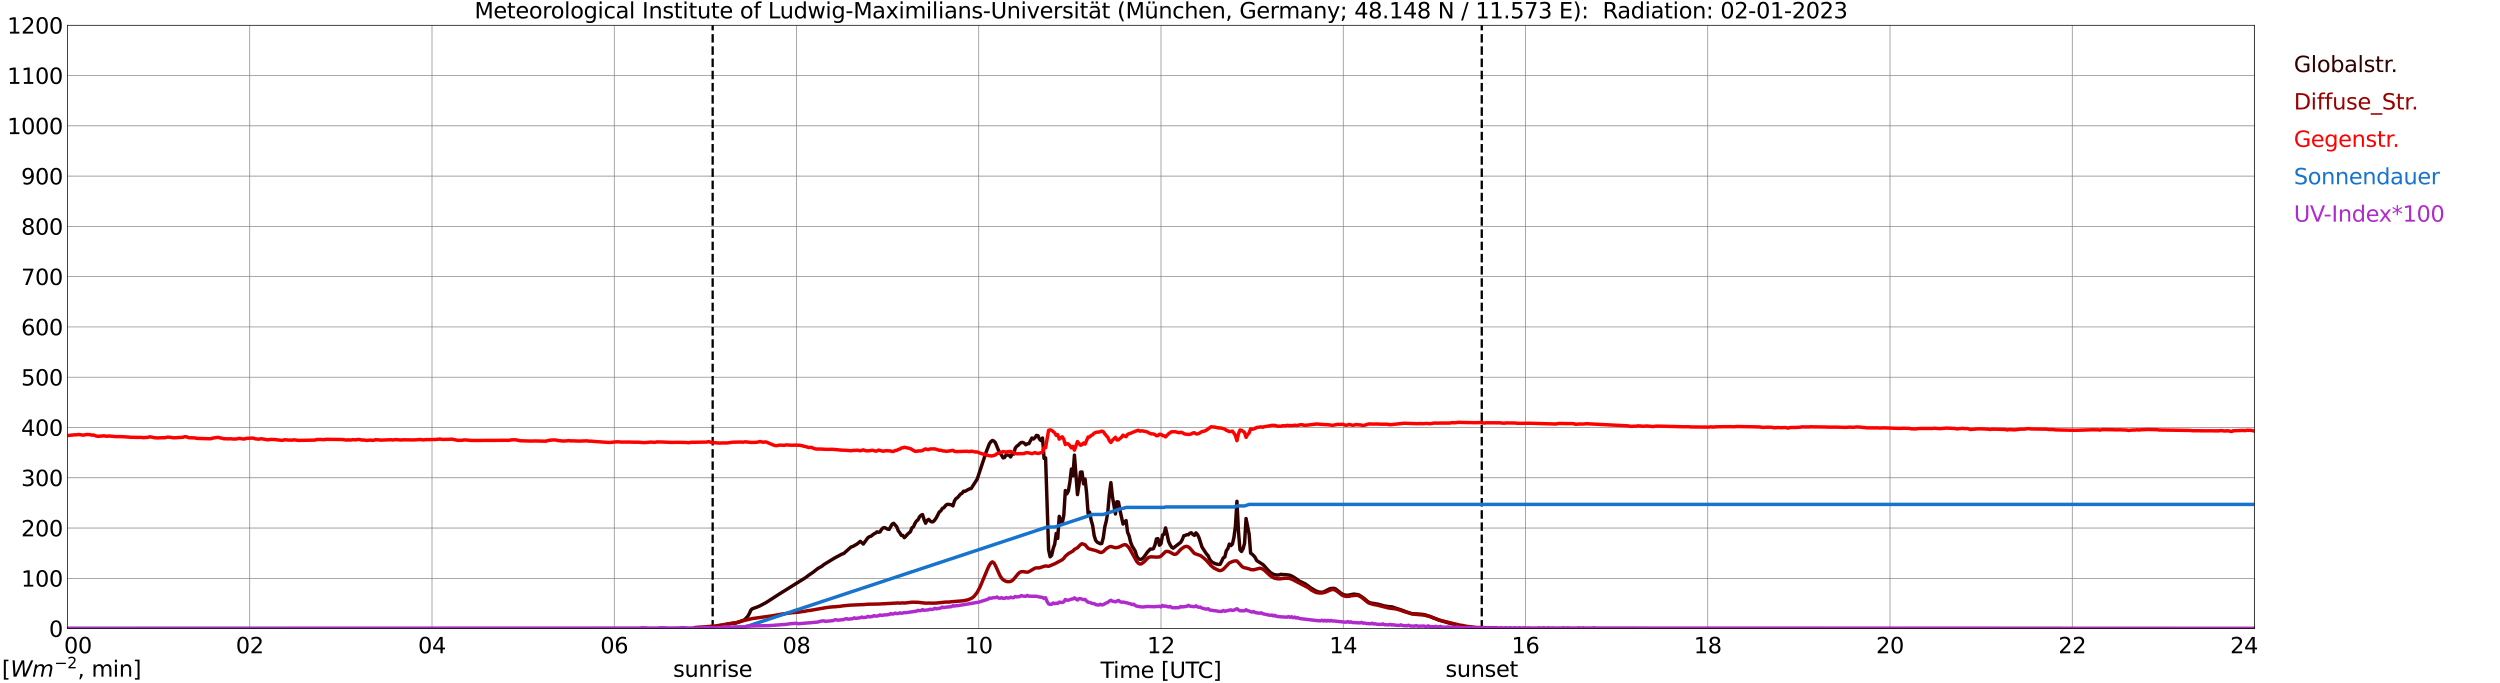 <?xml version="1.0" encoding="utf-8" standalone="no"?>
<!DOCTYPE svg PUBLIC "-//W3C//DTD SVG 1.1//EN"
  "http://www.w3.org/Graphics/SVG/1.1/DTD/svg11.dtd">
<svg xmlns:xlink="http://www.w3.org/1999/xlink" width="1085.4pt" height="296.64pt" viewBox="0 0 1085.4 296.64" xmlns="http://www.w3.org/2000/svg" version="1.1">
 <defs>
  <style type="text/css">*{stroke-linejoin: round; stroke-linecap: butt}</style>
 </defs>
 <g id="figure_1">
  <g id="patch_1">
   <path d="M 0 296.64 
L 1085.4 296.64 
L 1085.4 0 
L 0 0 
z
" style="fill: #ffffff"/>
  </g>
  <g id="axes_1">
   <g id="patch_2">
    <path d="M 29.306 272.909 
L 978.814 272.909 
L 978.814 10.976 
L 29.306 10.976 
z
" style="fill: #ffffff"/>
   </g>
   <g id="patch_3">
    <path d="M 978.814 272.909 
L 978.814 272.909 
L 978.814 10.976 
L 978.814 10.976 
z
" clip-path="url(#p1ed837b890)" style="fill: #d3d3d3; opacity: 0.25; stroke: #d3d3d3; stroke-linejoin: miter"/>
   </g>
   <g id="matplotlib.axis_1">
    <g id="xtick_1">
     <g id="line2d_1">
      <path d="M 29.306 272.909 
L 29.306 10.976 
" clip-path="url(#p1ed837b890)" style="fill: none; stroke: #808080; stroke-width: 0.3; stroke-linecap: square"/>
     </g>
     <g id="line2d_2"/>
     <g id="text_1">
      <!--    00 -->
      <g transform="translate(18.733 283.627) scale(0.095 -0.095)">
       <defs>
        <path id="DejaVuSans-20" transform="scale(0.016)"/>
        <path id="DejaVuSans-30" d="M 2034 4250 
Q 1547 4250 1301 3770 
Q 1056 3291 1056 2328 
Q 1056 1369 1301 889 
Q 1547 409 2034 409 
Q 2525 409 2770 889 
Q 3016 1369 3016 2328 
Q 3016 3291 2770 3770 
Q 2525 4250 2034 4250 
z
M 2034 4750 
Q 2819 4750 3233 4129 
Q 3647 3509 3647 2328 
Q 3647 1150 3233 529 
Q 2819 -91 2034 -91 
Q 1250 -91 836 529 
Q 422 1150 422 2328 
Q 422 3509 836 4129 
Q 1250 4750 2034 4750 
z
" transform="scale(0.016)"/>
       </defs>
       <use xlink:href="#DejaVuSans-20"/>
       <use xlink:href="#DejaVuSans-20" transform="translate(31.787 0)"/>
       <use xlink:href="#DejaVuSans-20" transform="translate(63.574 0)"/>
       <use xlink:href="#DejaVuSans-30" transform="translate(95.361 0)"/>
       <use xlink:href="#DejaVuSans-30" transform="translate(158.984 0)"/>
      </g>
     </g>
    </g>
    <g id="xtick_2">
     <g id="line2d_3">
      <path d="M 108.431 272.909 
L 108.431 10.976 
" clip-path="url(#p1ed837b890)" style="fill: none; stroke: #808080; stroke-width: 0.3; stroke-linecap: square"/>
     </g>
     <g id="line2d_4"/>
     <g id="text_2">
      <!-- 02 -->
      <g transform="translate(102.387 283.627) scale(0.095 -0.095)">
       <defs>
        <path id="DejaVuSans-32" d="M 1228 531 
L 3431 531 
L 3431 0 
L 469 0 
L 469 531 
Q 828 903 1448 1529 
Q 2069 2156 2228 2338 
Q 2531 2678 2651 2914 
Q 2772 3150 2772 3378 
Q 2772 3750 2511 3984 
Q 2250 4219 1831 4219 
Q 1534 4219 1204 4116 
Q 875 4013 500 3803 
L 500 4441 
Q 881 4594 1212 4672 
Q 1544 4750 1819 4750 
Q 2544 4750 2975 4387 
Q 3406 4025 3406 3419 
Q 3406 3131 3298 2873 
Q 3191 2616 2906 2266 
Q 2828 2175 2409 1742 
Q 1991 1309 1228 531 
z
" transform="scale(0.016)"/>
       </defs>
       <use xlink:href="#DejaVuSans-30"/>
       <use xlink:href="#DejaVuSans-32" transform="translate(63.623 0)"/>
      </g>
     </g>
    </g>
    <g id="xtick_3">
     <g id="line2d_5">
      <path d="M 187.557 272.909 
L 187.557 10.976 
" clip-path="url(#p1ed837b890)" style="fill: none; stroke: #808080; stroke-width: 0.3; stroke-linecap: square"/>
     </g>
     <g id="line2d_6"/>
     <g id="text_3">
      <!-- 04 -->
      <g transform="translate(181.513 283.627) scale(0.095 -0.095)">
       <defs>
        <path id="DejaVuSans-34" d="M 2419 4116 
L 825 1625 
L 2419 1625 
L 2419 4116 
z
M 2253 4666 
L 3047 4666 
L 3047 1625 
L 3713 1625 
L 3713 1100 
L 3047 1100 
L 3047 0 
L 2419 0 
L 2419 1100 
L 313 1100 
L 313 1709 
L 2253 4666 
z
" transform="scale(0.016)"/>
       </defs>
       <use xlink:href="#DejaVuSans-30"/>
       <use xlink:href="#DejaVuSans-34" transform="translate(63.623 0)"/>
      </g>
     </g>
    </g>
    <g id="xtick_4">
     <g id="line2d_7">
      <path d="M 266.683 272.909 
L 266.683 10.976 
" clip-path="url(#p1ed837b890)" style="fill: none; stroke: #808080; stroke-width: 0.3; stroke-linecap: square"/>
     </g>
     <g id="line2d_8"/>
     <g id="text_4">
      <!-- 06 -->
      <g transform="translate(260.638 283.627) scale(0.095 -0.095)">
       <defs>
        <path id="DejaVuSans-36" d="M 2113 2584 
Q 1688 2584 1439 2293 
Q 1191 2003 1191 1497 
Q 1191 994 1439 701 
Q 1688 409 2113 409 
Q 2538 409 2786 701 
Q 3034 994 3034 1497 
Q 3034 2003 2786 2293 
Q 2538 2584 2113 2584 
z
M 3366 4563 
L 3366 3988 
Q 3128 4100 2886 4159 
Q 2644 4219 2406 4219 
Q 1781 4219 1451 3797 
Q 1122 3375 1075 2522 
Q 1259 2794 1537 2939 
Q 1816 3084 2150 3084 
Q 2853 3084 3261 2657 
Q 3669 2231 3669 1497 
Q 3669 778 3244 343 
Q 2819 -91 2113 -91 
Q 1303 -91 875 529 
Q 447 1150 447 2328 
Q 447 3434 972 4092 
Q 1497 4750 2381 4750 
Q 2619 4750 2861 4703 
Q 3103 4656 3366 4563 
z
" transform="scale(0.016)"/>
       </defs>
       <use xlink:href="#DejaVuSans-30"/>
       <use xlink:href="#DejaVuSans-36" transform="translate(63.623 0)"/>
      </g>
     </g>
    </g>
    <g id="xtick_5">
     <g id="line2d_9">
      <path d="M 345.808 272.909 
L 345.808 10.976 
" clip-path="url(#p1ed837b890)" style="fill: none; stroke: #808080; stroke-width: 0.3; stroke-linecap: square"/>
     </g>
     <g id="line2d_10"/>
     <g id="text_5">
      <!-- 08 -->
      <g transform="translate(339.764 283.627) scale(0.095 -0.095)">
       <defs>
        <path id="DejaVuSans-38" d="M 2034 2216 
Q 1584 2216 1326 1975 
Q 1069 1734 1069 1313 
Q 1069 891 1326 650 
Q 1584 409 2034 409 
Q 2484 409 2743 651 
Q 3003 894 3003 1313 
Q 3003 1734 2745 1975 
Q 2488 2216 2034 2216 
z
M 1403 2484 
Q 997 2584 770 2862 
Q 544 3141 544 3541 
Q 544 4100 942 4425 
Q 1341 4750 2034 4750 
Q 2731 4750 3128 4425 
Q 3525 4100 3525 3541 
Q 3525 3141 3298 2862 
Q 3072 2584 2669 2484 
Q 3125 2378 3379 2068 
Q 3634 1759 3634 1313 
Q 3634 634 3220 271 
Q 2806 -91 2034 -91 
Q 1263 -91 848 271 
Q 434 634 434 1313 
Q 434 1759 690 2068 
Q 947 2378 1403 2484 
z
M 1172 3481 
Q 1172 3119 1398 2916 
Q 1625 2713 2034 2713 
Q 2441 2713 2670 2916 
Q 2900 3119 2900 3481 
Q 2900 3844 2670 4047 
Q 2441 4250 2034 4250 
Q 1625 4250 1398 4047 
Q 1172 3844 1172 3481 
z
" transform="scale(0.016)"/>
       </defs>
       <use xlink:href="#DejaVuSans-30"/>
       <use xlink:href="#DejaVuSans-38" transform="translate(63.623 0)"/>
      </g>
     </g>
    </g>
    <g id="xtick_6">
     <g id="line2d_11">
      <path d="M 424.934 272.909 
L 424.934 10.976 
" clip-path="url(#p1ed837b890)" style="fill: none; stroke: #808080; stroke-width: 0.3; stroke-linecap: square"/>
     </g>
     <g id="line2d_12"/>
     <g id="text_6">
      <!-- 10 -->
      <g transform="translate(418.89 283.627) scale(0.095 -0.095)">
       <defs>
        <path id="DejaVuSans-31" d="M 794 531 
L 1825 531 
L 1825 4091 
L 703 3866 
L 703 4441 
L 1819 4666 
L 2450 4666 
L 2450 531 
L 3481 531 
L 3481 0 
L 794 0 
L 794 531 
z
" transform="scale(0.016)"/>
       </defs>
       <use xlink:href="#DejaVuSans-31"/>
       <use xlink:href="#DejaVuSans-30" transform="translate(63.623 0)"/>
      </g>
     </g>
    </g>
    <g id="xtick_7">
     <g id="line2d_13">
      <path d="M 504.06 272.909 
L 504.06 10.976 
" clip-path="url(#p1ed837b890)" style="fill: none; stroke: #808080; stroke-width: 0.3; stroke-linecap: square"/>
     </g>
     <g id="line2d_14"/>
     <g id="text_7">
      <!-- 12 -->
      <g transform="translate(498.015 283.627) scale(0.095 -0.095)">
       <use xlink:href="#DejaVuSans-31"/>
       <use xlink:href="#DejaVuSans-32" transform="translate(63.623 0)"/>
      </g>
     </g>
    </g>
    <g id="xtick_8">
     <g id="line2d_15">
      <path d="M 583.185 272.909 
L 583.185 10.976 
" clip-path="url(#p1ed837b890)" style="fill: none; stroke: #808080; stroke-width: 0.3; stroke-linecap: square"/>
     </g>
     <g id="line2d_16"/>
     <g id="text_8">
      <!-- 14 -->
      <g transform="translate(577.141 283.627) scale(0.095 -0.095)">
       <use xlink:href="#DejaVuSans-31"/>
       <use xlink:href="#DejaVuSans-34" transform="translate(63.623 0)"/>
      </g>
     </g>
    </g>
    <g id="xtick_9">
     <g id="line2d_17">
      <path d="M 662.311 272.909 
L 662.311 10.976 
" clip-path="url(#p1ed837b890)" style="fill: none; stroke: #808080; stroke-width: 0.3; stroke-linecap: square"/>
     </g>
     <g id="line2d_18"/>
     <g id="text_9">
      <!-- 16 -->
      <g transform="translate(656.267 283.627) scale(0.095 -0.095)">
       <use xlink:href="#DejaVuSans-31"/>
       <use xlink:href="#DejaVuSans-36" transform="translate(63.623 0)"/>
      </g>
     </g>
    </g>
    <g id="xtick_10">
     <g id="line2d_19">
      <path d="M 741.437 272.909 
L 741.437 10.976 
" clip-path="url(#p1ed837b890)" style="fill: none; stroke: #808080; stroke-width: 0.3; stroke-linecap: square"/>
     </g>
     <g id="line2d_20"/>
     <g id="text_10">
      <!-- 18 -->
      <g transform="translate(735.392 283.627) scale(0.095 -0.095)">
       <use xlink:href="#DejaVuSans-31"/>
       <use xlink:href="#DejaVuSans-38" transform="translate(63.623 0)"/>
      </g>
     </g>
    </g>
    <g id="xtick_11">
     <g id="line2d_21">
      <path d="M 820.562 272.909 
L 820.562 10.976 
" clip-path="url(#p1ed837b890)" style="fill: none; stroke: #808080; stroke-width: 0.3; stroke-linecap: square"/>
     </g>
     <g id="line2d_22"/>
     <g id="text_11">
      <!-- 20 -->
      <g transform="translate(814.518 283.627) scale(0.095 -0.095)">
       <use xlink:href="#DejaVuSans-32"/>
       <use xlink:href="#DejaVuSans-30" transform="translate(63.623 0)"/>
      </g>
     </g>
    </g>
    <g id="xtick_12">
     <g id="line2d_23">
      <path d="M 899.688 272.909 
L 899.688 10.976 
" clip-path="url(#p1ed837b890)" style="fill: none; stroke: #808080; stroke-width: 0.3; stroke-linecap: square"/>
     </g>
     <g id="line2d_24"/>
     <g id="text_12">
      <!-- 22 -->
      <g transform="translate(893.644 283.627) scale(0.095 -0.095)">
       <use xlink:href="#DejaVuSans-32"/>
       <use xlink:href="#DejaVuSans-32" transform="translate(63.623 0)"/>
      </g>
     </g>
    </g>
    <g id="xtick_13">
     <g id="line2d_25">
      <path d="M 978.814 272.909 
L 978.814 10.976 
" clip-path="url(#p1ed837b890)" style="fill: none; stroke: #808080; stroke-width: 0.3; stroke-linecap: square"/>
     </g>
     <g id="line2d_26"/>
     <g id="text_13">
      <!-- 24    -->
      <g transform="translate(968.241 283.627) scale(0.095 -0.095)">
       <use xlink:href="#DejaVuSans-32"/>
       <use xlink:href="#DejaVuSans-34" transform="translate(63.623 0)"/>
       <use xlink:href="#DejaVuSans-20" transform="translate(127.246 0)"/>
       <use xlink:href="#DejaVuSans-20" transform="translate(159.033 0)"/>
       <use xlink:href="#DejaVuSans-20" transform="translate(190.82 0)"/>
      </g>
     </g>
    </g>
    <g id="text_14">
     <!-- Time [UTC] -->
     <g transform="translate(477.806 294.322) scale(0.095 -0.095)">
      <defs>
       <path id="DejaVuSans-54" d="M -19 4666 
L 3928 4666 
L 3928 4134 
L 2272 4134 
L 2272 0 
L 1638 0 
L 1638 4134 
L -19 4134 
L -19 4666 
z
" transform="scale(0.016)"/>
       <path id="DejaVuSans-69" d="M 603 3500 
L 1178 3500 
L 1178 0 
L 603 0 
L 603 3500 
z
M 603 4863 
L 1178 4863 
L 1178 4134 
L 603 4134 
L 603 4863 
z
" transform="scale(0.016)"/>
       <path id="DejaVuSans-6d" d="M 3328 2828 
Q 3544 3216 3844 3400 
Q 4144 3584 4550 3584 
Q 5097 3584 5394 3201 
Q 5691 2819 5691 2113 
L 5691 0 
L 5113 0 
L 5113 2094 
Q 5113 2597 4934 2840 
Q 4756 3084 4391 3084 
Q 3944 3084 3684 2787 
Q 3425 2491 3425 1978 
L 3425 0 
L 2847 0 
L 2847 2094 
Q 2847 2600 2669 2842 
Q 2491 3084 2119 3084 
Q 1678 3084 1418 2786 
Q 1159 2488 1159 1978 
L 1159 0 
L 581 0 
L 581 3500 
L 1159 3500 
L 1159 2956 
Q 1356 3278 1631 3431 
Q 1906 3584 2284 3584 
Q 2666 3584 2933 3390 
Q 3200 3197 3328 2828 
z
" transform="scale(0.016)"/>
       <path id="DejaVuSans-65" d="M 3597 1894 
L 3597 1613 
L 953 1613 
Q 991 1019 1311 708 
Q 1631 397 2203 397 
Q 2534 397 2845 478 
Q 3156 559 3463 722 
L 3463 178 
Q 3153 47 2828 -22 
Q 2503 -91 2169 -91 
Q 1331 -91 842 396 
Q 353 884 353 1716 
Q 353 2575 817 3079 
Q 1281 3584 2069 3584 
Q 2775 3584 3186 3129 
Q 3597 2675 3597 1894 
z
M 3022 2063 
Q 3016 2534 2758 2815 
Q 2500 3097 2075 3097 
Q 1594 3097 1305 2825 
Q 1016 2553 972 2059 
L 3022 2063 
z
" transform="scale(0.016)"/>
       <path id="DejaVuSans-5b" d="M 550 4863 
L 1875 4863 
L 1875 4416 
L 1125 4416 
L 1125 -397 
L 1875 -397 
L 1875 -844 
L 550 -844 
L 550 4863 
z
" transform="scale(0.016)"/>
       <path id="DejaVuSans-55" d="M 556 4666 
L 1191 4666 
L 1191 1831 
Q 1191 1081 1462 751 
Q 1734 422 2344 422 
Q 2950 422 3222 751 
Q 3494 1081 3494 1831 
L 3494 4666 
L 4128 4666 
L 4128 1753 
Q 4128 841 3676 375 
Q 3225 -91 2344 -91 
Q 1459 -91 1007 375 
Q 556 841 556 1753 
L 556 4666 
z
" transform="scale(0.016)"/>
       <path id="DejaVuSans-43" d="M 4122 4306 
L 4122 3641 
Q 3803 3938 3442 4084 
Q 3081 4231 2675 4231 
Q 1875 4231 1450 3742 
Q 1025 3253 1025 2328 
Q 1025 1406 1450 917 
Q 1875 428 2675 428 
Q 3081 428 3442 575 
Q 3803 722 4122 1019 
L 4122 359 
Q 3791 134 3420 21 
Q 3050 -91 2638 -91 
Q 1578 -91 968 557 
Q 359 1206 359 2328 
Q 359 3453 968 4101 
Q 1578 4750 2638 4750 
Q 3056 4750 3426 4639 
Q 3797 4528 4122 4306 
z
" transform="scale(0.016)"/>
       <path id="DejaVuSans-5d" d="M 1947 4863 
L 1947 -844 
L 622 -844 
L 622 -397 
L 1369 -397 
L 1369 4416 
L 622 4416 
L 622 4863 
L 1947 4863 
z
" transform="scale(0.016)"/>
      </defs>
      <use xlink:href="#DejaVuSans-54"/>
      <use xlink:href="#DejaVuSans-69" transform="translate(57.959 0)"/>
      <use xlink:href="#DejaVuSans-6d" transform="translate(85.742 0)"/>
      <use xlink:href="#DejaVuSans-65" transform="translate(183.154 0)"/>
      <use xlink:href="#DejaVuSans-20" transform="translate(244.678 0)"/>
      <use xlink:href="#DejaVuSans-5b" transform="translate(276.465 0)"/>
      <use xlink:href="#DejaVuSans-55" transform="translate(315.479 0)"/>
      <use xlink:href="#DejaVuSans-54" transform="translate(388.672 0)"/>
      <use xlink:href="#DejaVuSans-43" transform="translate(443.881 0)"/>
      <use xlink:href="#DejaVuSans-5d" transform="translate(513.705 0)"/>
     </g>
    </g>
   </g>
   <g id="matplotlib.axis_2">
    <g id="ytick_1">
     <g id="line2d_27">
      <path d="M 29.306 272.909 
L 978.814 272.909 
" clip-path="url(#p1ed837b890)" style="fill: none; stroke: #808080; stroke-width: 0.3; stroke-linecap: square"/>
     </g>
     <g id="line2d_28"/>
     <g id="text_15">
      <!-- 0 -->
      <g transform="translate(21.261 276.518) scale(0.095 -0.095)">
       <use xlink:href="#DejaVuSans-30"/>
      </g>
     </g>
    </g>
    <g id="ytick_2">
     <g id="line2d_29">
      <path d="M 29.306 251.081 
L 978.814 251.081 
" clip-path="url(#p1ed837b890)" style="fill: none; stroke: #808080; stroke-width: 0.3; stroke-linecap: square"/>
     </g>
     <g id="line2d_30"/>
     <g id="text_16">
      <!-- 100 -->
      <g transform="translate(9.173 254.69) scale(0.095 -0.095)">
       <use xlink:href="#DejaVuSans-31"/>
       <use xlink:href="#DejaVuSans-30" transform="translate(63.623 0)"/>
       <use xlink:href="#DejaVuSans-30" transform="translate(127.246 0)"/>
      </g>
     </g>
    </g>
    <g id="ytick_3">
     <g id="line2d_31">
      <path d="M 29.306 229.253 
L 978.814 229.253 
" clip-path="url(#p1ed837b890)" style="fill: none; stroke: #808080; stroke-width: 0.3; stroke-linecap: square"/>
     </g>
     <g id="line2d_32"/>
     <g id="text_17">
      <!-- 200 -->
      <g transform="translate(9.173 232.863) scale(0.095 -0.095)">
       <use xlink:href="#DejaVuSans-32"/>
       <use xlink:href="#DejaVuSans-30" transform="translate(63.623 0)"/>
       <use xlink:href="#DejaVuSans-30" transform="translate(127.246 0)"/>
      </g>
     </g>
    </g>
    <g id="ytick_4">
     <g id="line2d_33">
      <path d="M 29.306 207.426 
L 978.814 207.426 
" clip-path="url(#p1ed837b890)" style="fill: none; stroke: #808080; stroke-width: 0.3; stroke-linecap: square"/>
     </g>
     <g id="line2d_34"/>
     <g id="text_18">
      <!-- 300 -->
      <g transform="translate(9.173 211.035) scale(0.095 -0.095)">
       <defs>
        <path id="DejaVuSans-33" d="M 2597 2516 
Q 3050 2419 3304 2112 
Q 3559 1806 3559 1356 
Q 3559 666 3084 287 
Q 2609 -91 1734 -91 
Q 1441 -91 1130 -33 
Q 819 25 488 141 
L 488 750 
Q 750 597 1062 519 
Q 1375 441 1716 441 
Q 2309 441 2620 675 
Q 2931 909 2931 1356 
Q 2931 1769 2642 2001 
Q 2353 2234 1838 2234 
L 1294 2234 
L 1294 2753 
L 1863 2753 
Q 2328 2753 2575 2939 
Q 2822 3125 2822 3475 
Q 2822 3834 2567 4026 
Q 2313 4219 1838 4219 
Q 1578 4219 1281 4162 
Q 984 4106 628 3988 
L 628 4550 
Q 988 4650 1302 4700 
Q 1616 4750 1894 4750 
Q 2613 4750 3031 4423 
Q 3450 4097 3450 3541 
Q 3450 3153 3228 2886 
Q 3006 2619 2597 2516 
z
" transform="scale(0.016)"/>
       </defs>
       <use xlink:href="#DejaVuSans-33"/>
       <use xlink:href="#DejaVuSans-30" transform="translate(63.623 0)"/>
       <use xlink:href="#DejaVuSans-30" transform="translate(127.246 0)"/>
      </g>
     </g>
    </g>
    <g id="ytick_5">
     <g id="line2d_35">
      <path d="M 29.306 185.598 
L 978.814 185.598 
" clip-path="url(#p1ed837b890)" style="fill: none; stroke: #808080; stroke-width: 0.3; stroke-linecap: square"/>
     </g>
     <g id="line2d_36"/>
     <g id="text_19">
      <!-- 400 -->
      <g transform="translate(9.173 189.207) scale(0.095 -0.095)">
       <use xlink:href="#DejaVuSans-34"/>
       <use xlink:href="#DejaVuSans-30" transform="translate(63.623 0)"/>
       <use xlink:href="#DejaVuSans-30" transform="translate(127.246 0)"/>
      </g>
     </g>
    </g>
    <g id="ytick_6">
     <g id="line2d_37">
      <path d="M 29.306 163.77 
L 978.814 163.77 
" clip-path="url(#p1ed837b890)" style="fill: none; stroke: #808080; stroke-width: 0.3; stroke-linecap: square"/>
     </g>
     <g id="line2d_38"/>
     <g id="text_20">
      <!-- 500 -->
      <g transform="translate(9.173 167.379) scale(0.095 -0.095)">
       <defs>
        <path id="DejaVuSans-35" d="M 691 4666 
L 3169 4666 
L 3169 4134 
L 1269 4134 
L 1269 2991 
Q 1406 3038 1543 3061 
Q 1681 3084 1819 3084 
Q 2600 3084 3056 2656 
Q 3513 2228 3513 1497 
Q 3513 744 3044 326 
Q 2575 -91 1722 -91 
Q 1428 -91 1123 -41 
Q 819 9 494 109 
L 494 744 
Q 775 591 1075 516 
Q 1375 441 1709 441 
Q 2250 441 2565 725 
Q 2881 1009 2881 1497 
Q 2881 1984 2565 2268 
Q 2250 2553 1709 2553 
Q 1456 2553 1204 2497 
Q 953 2441 691 2322 
L 691 4666 
z
" transform="scale(0.016)"/>
       </defs>
       <use xlink:href="#DejaVuSans-35"/>
       <use xlink:href="#DejaVuSans-30" transform="translate(63.623 0)"/>
       <use xlink:href="#DejaVuSans-30" transform="translate(127.246 0)"/>
      </g>
     </g>
    </g>
    <g id="ytick_7">
     <g id="line2d_39">
      <path d="M 29.306 141.942 
L 978.814 141.942 
" clip-path="url(#p1ed837b890)" style="fill: none; stroke: #808080; stroke-width: 0.3; stroke-linecap: square"/>
     </g>
     <g id="line2d_40"/>
     <g id="text_21">
      <!-- 600 -->
      <g transform="translate(9.173 145.551) scale(0.095 -0.095)">
       <use xlink:href="#DejaVuSans-36"/>
       <use xlink:href="#DejaVuSans-30" transform="translate(63.623 0)"/>
       <use xlink:href="#DejaVuSans-30" transform="translate(127.246 0)"/>
      </g>
     </g>
    </g>
    <g id="ytick_8">
     <g id="line2d_41">
      <path d="M 29.306 120.114 
L 978.814 120.114 
" clip-path="url(#p1ed837b890)" style="fill: none; stroke: #808080; stroke-width: 0.3; stroke-linecap: square"/>
     </g>
     <g id="line2d_42"/>
     <g id="text_22">
      <!-- 700 -->
      <g transform="translate(9.173 123.724) scale(0.095 -0.095)">
       <defs>
        <path id="DejaVuSans-37" d="M 525 4666 
L 3525 4666 
L 3525 4397 
L 1831 0 
L 1172 0 
L 2766 4134 
L 525 4134 
L 525 4666 
z
" transform="scale(0.016)"/>
       </defs>
       <use xlink:href="#DejaVuSans-37"/>
       <use xlink:href="#DejaVuSans-30" transform="translate(63.623 0)"/>
       <use xlink:href="#DejaVuSans-30" transform="translate(127.246 0)"/>
      </g>
     </g>
    </g>
    <g id="ytick_9">
     <g id="line2d_43">
      <path d="M 29.306 98.287 
L 978.814 98.287 
" clip-path="url(#p1ed837b890)" style="fill: none; stroke: #808080; stroke-width: 0.3; stroke-linecap: square"/>
     </g>
     <g id="line2d_44"/>
     <g id="text_23">
      <!-- 800 -->
      <g transform="translate(9.173 101.896) scale(0.095 -0.095)">
       <use xlink:href="#DejaVuSans-38"/>
       <use xlink:href="#DejaVuSans-30" transform="translate(63.623 0)"/>
       <use xlink:href="#DejaVuSans-30" transform="translate(127.246 0)"/>
      </g>
     </g>
    </g>
    <g id="ytick_10">
     <g id="line2d_45">
      <path d="M 29.306 76.459 
L 978.814 76.459 
" clip-path="url(#p1ed837b890)" style="fill: none; stroke: #808080; stroke-width: 0.3; stroke-linecap: square"/>
     </g>
     <g id="line2d_46"/>
     <g id="text_24">
      <!-- 900 -->
      <g transform="translate(9.173 80.068) scale(0.095 -0.095)">
       <defs>
        <path id="DejaVuSans-39" d="M 703 97 
L 703 672 
Q 941 559 1184 500 
Q 1428 441 1663 441 
Q 2288 441 2617 861 
Q 2947 1281 2994 2138 
Q 2813 1869 2534 1725 
Q 2256 1581 1919 1581 
Q 1219 1581 811 2004 
Q 403 2428 403 3163 
Q 403 3881 828 4315 
Q 1253 4750 1959 4750 
Q 2769 4750 3195 4129 
Q 3622 3509 3622 2328 
Q 3622 1225 3098 567 
Q 2575 -91 1691 -91 
Q 1453 -91 1209 -44 
Q 966 3 703 97 
z
M 1959 2075 
Q 2384 2075 2632 2365 
Q 2881 2656 2881 3163 
Q 2881 3666 2632 3958 
Q 2384 4250 1959 4250 
Q 1534 4250 1286 3958 
Q 1038 3666 1038 3163 
Q 1038 2656 1286 2365 
Q 1534 2075 1959 2075 
z
" transform="scale(0.016)"/>
       </defs>
       <use xlink:href="#DejaVuSans-39"/>
       <use xlink:href="#DejaVuSans-30" transform="translate(63.623 0)"/>
       <use xlink:href="#DejaVuSans-30" transform="translate(127.246 0)"/>
      </g>
     </g>
    </g>
    <g id="ytick_11">
     <g id="line2d_47">
      <path d="M 29.306 54.631 
L 978.814 54.631 
" clip-path="url(#p1ed837b890)" style="fill: none; stroke: #808080; stroke-width: 0.3; stroke-linecap: square"/>
     </g>
     <g id="line2d_48"/>
     <g id="text_25">
      <!-- 1000 -->
      <g transform="translate(3.128 58.24) scale(0.095 -0.095)">
       <use xlink:href="#DejaVuSans-31"/>
       <use xlink:href="#DejaVuSans-30" transform="translate(63.623 0)"/>
       <use xlink:href="#DejaVuSans-30" transform="translate(127.246 0)"/>
       <use xlink:href="#DejaVuSans-30" transform="translate(190.869 0)"/>
      </g>
     </g>
    </g>
    <g id="ytick_12">
     <g id="line2d_49">
      <path d="M 29.306 32.803 
L 978.814 32.803 
" clip-path="url(#p1ed837b890)" style="fill: none; stroke: #808080; stroke-width: 0.3; stroke-linecap: square"/>
     </g>
     <g id="line2d_50"/>
     <g id="text_26">
      <!-- 1100 -->
      <g transform="translate(3.128 36.413) scale(0.095 -0.095)">
       <use xlink:href="#DejaVuSans-31"/>
       <use xlink:href="#DejaVuSans-31" transform="translate(63.623 0)"/>
       <use xlink:href="#DejaVuSans-30" transform="translate(127.246 0)"/>
       <use xlink:href="#DejaVuSans-30" transform="translate(190.869 0)"/>
      </g>
     </g>
    </g>
    <g id="ytick_13">
     <g id="line2d_51">
      <path d="M 29.306 10.976 
L 978.814 10.976 
" clip-path="url(#p1ed837b890)" style="fill: none; stroke: #808080; stroke-width: 0.3; stroke-linecap: square"/>
     </g>
     <g id="line2d_52"/>
     <g id="text_27">
      <!-- 1200 -->
      <g transform="translate(3.128 14.585) scale(0.095 -0.095)">
       <use xlink:href="#DejaVuSans-31"/>
       <use xlink:href="#DejaVuSans-32" transform="translate(63.623 0)"/>
       <use xlink:href="#DejaVuSans-30" transform="translate(127.246 0)"/>
       <use xlink:href="#DejaVuSans-30" transform="translate(190.869 0)"/>
      </g>
     </g>
    </g>
   </g>
   <g id="line2d_53">
    <path d="M 309.411 272.909 
L 309.411 10.976 
" clip-path="url(#p1ed837b890)" style="fill: none; stroke-dasharray: 3.7,1.6; stroke-dashoffset: 0; stroke: #000000"/>
   </g>
   <g id="line2d_54">
    <path d="M 643.321 272.909 
L 643.321 10.976 
" clip-path="url(#p1ed837b890)" style="fill: none; stroke-dasharray: 3.7,1.6; stroke-dashoffset: 0; stroke: #000000"/>
   </g>
   <g id="line2d_55">
    <path d="M 29.306 272.909 
L 300.971 272.909 
L 301.63 272.653 
L 304.927 272.756 
L 306.246 272.503 
L 308.224 272.536 
L 308.883 272.282 
L 309.543 272.182 
L 310.202 272.215 
L 312.839 271.558 
L 314.158 271.473 
L 315.477 271.051 
L 318.114 270.645 
L 319.433 270.51 
L 320.752 270.106 
L 322.071 269.547 
L 322.73 269.344 
L 323.39 268.973 
L 324.708 267.504 
L 325.368 266.323 
L 326.027 264.822 
L 326.686 264.28 
L 328.665 263.571 
L 329.983 263.014 
L 332.621 261.598 
L 338.555 257.765 
L 349.765 250.775 
L 351.083 249.763 
L 353.062 248.412 
L 355.04 246.842 
L 356.359 246.1 
L 357.018 245.694 
L 357.677 245.12 
L 362.293 242.302 
L 365.59 240.53 
L 366.249 240.359 
L 369.546 237.439 
L 370.206 237.271 
L 372.184 236.14 
L 373.502 235.025 
L 374.821 236.19 
L 376.799 233.455 
L 377.459 233.034 
L 378.118 232.813 
L 379.437 231.783 
L 380.096 231.48 
L 380.756 230.906 
L 381.415 231.091 
L 382.074 230.923 
L 382.734 229.825 
L 383.393 229.201 
L 384.053 229.05 
L 385.371 229.725 
L 386.031 229.825 
L 387.349 227.529 
L 388.009 227.21 
L 389.328 228.694 
L 389.987 230.449 
L 390.646 231.294 
L 391.306 232.425 
L 391.965 232.46 
L 392.624 233.438 
L 393.284 232.813 
L 393.943 232.004 
L 395.262 230.838 
L 395.921 229.151 
L 396.581 228.745 
L 397.24 227.225 
L 397.899 226.213 
L 398.559 225.674 
L 399.218 224.39 
L 399.878 223.716 
L 400.537 223.41 
L 401.196 225.606 
L 401.856 227.158 
L 402.515 225.927 
L 403.175 225.503 
L 403.834 226.197 
L 404.493 226.584 
L 405.153 226.501 
L 405.812 225.791 
L 406.471 224.879 
L 407.79 222.297 
L 408.45 221.808 
L 409.109 220.727 
L 409.768 220.457 
L 410.428 219.597 
L 411.087 219.023 
L 411.746 218.955 
L 413.065 219.173 
L 413.725 219.629 
L 414.384 217.519 
L 415.043 216.473 
L 415.703 216.067 
L 417.022 214.515 
L 417.681 214.159 
L 418.34 213.264 
L 419 213.299 
L 420.318 212.573 
L 420.978 212.236 
L 421.637 212.101 
L 424.275 207.965 
L 428.231 196.029 
L 429.55 192.67 
L 430.209 191.742 
L 430.869 191.236 
L 431.528 191.522 
L 432.187 192.264 
L 433.506 195.523 
L 434.165 196.704 
L 434.825 197.599 
L 435.484 198.782 
L 436.144 198.629 
L 436.803 197.481 
L 438.122 197.666 
L 438.781 198.376 
L 439.44 196.942 
L 440.1 197.142 
L 440.759 194.595 
L 441.419 193.733 
L 442.078 193.312 
L 442.737 192.585 
L 443.397 192.113 
L 444.056 192.078 
L 444.716 192.434 
L 445.375 193.091 
L 446.034 192.67 
L 446.694 192.602 
L 448.012 190.171 
L 448.672 190.594 
L 449.331 190.035 
L 449.991 189.04 
L 450.65 189.175 
L 451.309 190.644 
L 451.969 191.286 
L 452.628 190.171 
L 453.287 199 
L 453.947 198.797 
L 455.266 238.722 
L 455.925 241.728 
L 456.584 241.104 
L 457.244 238.183 
L 457.903 236.291 
L 458.563 231.615 
L 459.222 233.776 
L 459.881 224.187 
L 460.541 226.145 
L 461.2 227.022 
L 461.859 223.681 
L 462.519 212.979 
L 463.178 214.413 
L 463.838 213.181 
L 464.497 209.349 
L 465.156 203.643 
L 465.816 206.563 
L 466.475 197.599 
L 467.794 214.733 
L 468.453 210.412 
L 469.113 204.976 
L 469.772 204.926 
L 470.431 210.058 
L 471.091 208.032 
L 471.75 213.974 
L 472.409 222.939 
L 473.069 222.382 
L 473.728 225.842 
L 474.388 228.171 
L 475.047 232.56 
L 475.706 234.603 
L 476.366 235.398 
L 477.685 236.055 
L 478.344 235.954 
L 479.003 233.473 
L 479.663 228.729 
L 480.322 226.13 
L 480.981 222.076 
L 481.641 214.498 
L 482.3 209.552 
L 482.96 215.561 
L 484.278 223.142 
L 484.938 217.807 
L 485.597 217.975 
L 486.256 221.587 
L 487.575 227.514 
L 488.235 226.568 
L 488.894 226.027 
L 489.553 231.091 
L 490.213 232.645 
L 490.872 235.413 
L 491.532 237.085 
L 492.85 239.246 
L 493.51 241.407 
L 494.169 242.487 
L 494.828 242.824 
L 495.488 242.824 
L 496.147 242.402 
L 496.807 241.678 
L 498.125 239.735 
L 499.444 238.351 
L 500.103 238.401 
L 500.763 238.183 
L 501.422 236.664 
L 502.082 233.979 
L 502.741 233.861 
L 503.4 236.714 
L 504.06 236.055 
L 504.719 232.29 
L 505.379 231.918 
L 506.038 229.201 
L 506.697 231.918 
L 507.357 235.11 
L 508.016 236.528 
L 508.675 237.541 
L 509.335 237.997 
L 512.632 235.448 
L 513.291 234.282 
L 513.95 232.61 
L 514.61 232.46 
L 515.269 232.121 
L 515.929 232.172 
L 516.588 231.48 
L 517.247 231.329 
L 517.907 232.021 
L 518.566 232.442 
L 519.226 231.344 
L 519.885 232.071 
L 520.544 233.387 
L 521.863 237.524 
L 523.841 240.545 
L 524.501 241.237 
L 525.16 242.741 
L 525.819 243.636 
L 526.479 244.21 
L 527.797 244.799 
L 529.116 245.087 
L 529.776 244.969 
L 531.094 242.199 
L 531.754 241.828 
L 532.413 239.128 
L 533.073 238.233 
L 533.732 236.208 
L 534.391 236.882 
L 535.051 236.258 
L 535.71 233.405 
L 536.369 228.476 
L 537.029 217.654 
L 537.688 230.637 
L 538.348 238.672 
L 539.007 239.432 
L 539.666 238.283 
L 540.326 235.954 
L 540.985 225.132 
L 542.304 231.801 
L 542.963 240.141 
L 543.623 240.612 
L 544.282 241.237 
L 544.941 242.049 
L 545.601 243.365 
L 548.238 245.052 
L 548.898 245.694 
L 550.216 247.213 
L 551.535 248.532 
L 552.854 249.357 
L 554.173 249.662 
L 555.491 249.595 
L 556.151 249.324 
L 556.81 249.459 
L 558.129 249.492 
L 559.448 249.645 
L 560.107 249.78 
L 561.426 250.422 
L 563.404 251.721 
L 564.063 252.262 
L 566.701 253.51 
L 568.02 254.438 
L 569.338 255.401 
L 571.317 256.584 
L 572.635 257.038 
L 573.954 257.158 
L 574.613 257.023 
L 577.251 255.671 
L 577.91 255.486 
L 579.229 255.451 
L 579.889 255.704 
L 582.526 257.797 
L 583.845 258.356 
L 585.164 258.457 
L 586.482 258.186 
L 587.801 257.933 
L 589.779 258.203 
L 591.098 259.013 
L 592.417 259.958 
L 593.736 261.124 
L 594.395 261.53 
L 595.054 261.783 
L 598.351 262.322 
L 600.989 263.064 
L 602.967 263.37 
L 604.286 263.47 
L 608.901 264.99 
L 610.22 265.531 
L 612.858 266.408 
L 617.473 266.712 
L 618.792 266.965 
L 621.429 267.86 
L 624.726 269.226 
L 630.661 270.949 
L 632.639 271.387 
L 633.298 271.608 
L 634.617 271.826 
L 635.936 272.132 
L 637.255 272.3 
L 639.892 272.621 
L 643.848 272.856 
L 978.154 272.909 
L 978.154 272.909 
" clip-path="url(#p1ed837b890)" style="fill: none; stroke: #330000; stroke-width: 1.5; stroke-linecap: square"/>
   </g>
   <g id="line2d_56">
    <path d="M 29.306 272.909 
L 300.971 272.909 
L 301.63 272.444 
L 310.202 271.813 
L 313.499 271.311 
L 318.114 270.512 
L 319.433 270.344 
L 320.752 270.008 
L 322.73 269.462 
L 326.686 268.539 
L 335.258 267.365 
L 339.874 266.524 
L 340.533 266.524 
L 341.193 266.356 
L 342.512 266.232 
L 343.83 266.02 
L 346.468 265.81 
L 348.446 265.518 
L 349.765 265.35 
L 350.424 265.14 
L 351.743 265.014 
L 357.018 264.09 
L 358.996 263.754 
L 360.315 263.586 
L 362.293 263.418 
L 362.952 263.418 
L 363.612 263.291 
L 364.271 263.291 
L 366.249 262.999 
L 368.887 262.746 
L 373.502 262.536 
L 374.821 262.495 
L 376.799 262.327 
L 381.415 262.244 
L 389.987 261.781 
L 390.646 261.866 
L 391.965 261.74 
L 392.624 261.822 
L 395.921 261.445 
L 398.559 261.489 
L 401.856 261.866 
L 403.175 261.822 
L 405.153 261.866 
L 406.471 261.822 
L 410.428 261.403 
L 412.406 261.362 
L 413.065 261.235 
L 414.384 261.152 
L 416.362 260.984 
L 418.34 260.816 
L 420.318 260.397 
L 421.637 259.808 
L 422.297 259.43 
L 422.956 258.843 
L 424.275 257.164 
L 425.593 254.604 
L 428.89 246.711 
L 429.55 245.369 
L 430.209 244.404 
L 430.869 243.941 
L 431.528 244.404 
L 432.187 245.537 
L 434.165 249.944 
L 434.825 250.952 
L 435.484 251.707 
L 436.803 252.421 
L 437.462 252.546 
L 438.122 252.546 
L 438.781 252.421 
L 439.44 252.085 
L 440.1 251.454 
L 442.078 249.062 
L 442.737 248.475 
L 443.397 248.224 
L 444.056 248.18 
L 446.034 248.433 
L 446.694 248.224 
L 449.331 246.67 
L 449.991 246.543 
L 451.309 246.543 
L 453.287 245.873 
L 453.947 245.705 
L 455.266 245.873 
L 457.903 244.782 
L 461.2 243.018 
L 461.859 242.389 
L 462.519 241.507 
L 463.838 240.372 
L 465.816 239.239 
L 466.475 238.526 
L 467.794 237.812 
L 469.113 236.47 
L 469.772 236.05 
L 471.091 236.511 
L 472.409 238.065 
L 473.069 238.358 
L 475.706 239.03 
L 477.685 239.827 
L 478.344 239.827 
L 479.003 239.449 
L 480.322 238.19 
L 481.641 237.393 
L 482.3 237.266 
L 484.278 237.812 
L 485.597 237.602 
L 487.575 236.679 
L 488.235 236.47 
L 488.894 236.552 
L 489.553 237.142 
L 490.213 237.897 
L 491.532 240.206 
L 493.51 243.732 
L 494.169 244.487 
L 494.828 244.864 
L 495.488 244.823 
L 496.807 243.858 
L 498.125 242.472 
L 498.785 241.968 
L 499.444 241.758 
L 500.763 241.8 
L 502.082 241.885 
L 503.4 241.8 
L 504.06 241.422 
L 506.038 239.493 
L 506.697 239.366 
L 507.357 239.493 
L 508.016 239.744 
L 509.335 240.499 
L 509.994 240.708 
L 510.654 240.54 
L 511.313 239.995 
L 512.632 238.526 
L 513.95 237.561 
L 514.61 237.266 
L 515.269 237.225 
L 515.929 237.434 
L 516.588 237.98 
L 518.566 240.289 
L 521.204 241.213 
L 522.522 242.177 
L 523.841 243.395 
L 525.819 245.62 
L 527.138 246.67 
L 529.116 247.634 
L 529.776 247.761 
L 530.435 247.551 
L 531.094 247.174 
L 533.732 244.404 
L 535.051 243.815 
L 535.71 243.605 
L 536.369 243.522 
L 537.029 243.564 
L 538.348 244.991 
L 539.007 245.746 
L 539.666 246.251 
L 540.326 246.543 
L 540.985 246.587 
L 541.644 246.838 
L 542.304 246.964 
L 542.963 247.3 
L 544.282 247.383 
L 545.601 247.047 
L 546.919 246.711 
L 547.579 246.796 
L 548.238 247.089 
L 548.898 247.551 
L 551.535 249.985 
L 552.854 250.826 
L 553.513 251.077 
L 554.832 251.286 
L 555.491 251.33 
L 558.129 251.035 
L 559.448 251.077 
L 560.107 251.203 
L 561.426 251.749 
L 568.02 255.191 
L 569.338 256.197 
L 571.317 257.206 
L 572.635 257.457 
L 573.954 257.457 
L 575.273 257.164 
L 576.592 256.619 
L 577.251 256.283 
L 578.57 255.905 
L 579.229 256.032 
L 579.889 256.283 
L 581.207 257.247 
L 582.526 258.297 
L 583.185 258.633 
L 584.504 258.97 
L 585.823 258.884 
L 586.482 258.675 
L 589.12 258.424 
L 589.779 258.592 
L 591.098 259.306 
L 593.736 261.445 
L 594.395 261.866 
L 596.373 262.453 
L 597.692 262.663 
L 602.967 264.005 
L 604.945 264.217 
L 606.264 264.427 
L 607.582 264.804 
L 609.561 265.474 
L 612.858 266.483 
L 614.176 266.692 
L 618.133 267.028 
L 620.111 267.491 
L 620.77 267.657 
L 622.748 268.456 
L 623.408 268.624 
L 624.726 269.17 
L 633.958 271.435 
L 634.617 271.477 
L 636.595 271.898 
L 641.211 272.444 
L 645.167 272.527 
L 647.805 272.612 
L 649.783 272.695 
L 650.442 272.909 
L 978.154 272.909 
L 978.154 272.909 
" clip-path="url(#p1ed837b890)" style="fill: none; stroke: #990000; stroke-width: 1.5; stroke-linecap: square"/>
   </g>
   <g id="line2d_57">
    <path d="M 29.306 189.103 
L 32.603 188.752 
L 33.262 188.802 
L 33.921 188.651 
L 35.24 188.761 
L 35.9 188.948 
L 37.878 188.627 
L 39.197 188.734 
L 39.856 188.929 
L 40.515 188.846 
L 41.834 189.306 
L 42.493 189.439 
L 43.812 189.339 
L 45.131 189.228 
L 46.45 189.42 
L 47.109 189.284 
L 50.406 189.566 
L 52.384 189.557 
L 55.022 189.695 
L 56.34 189.821 
L 59.637 189.909 
L 60.956 189.883 
L 62.275 190.016 
L 64.253 189.869 
L 64.912 189.653 
L 65.572 189.719 
L 66.89 190.02 
L 68.209 190.134 
L 70.187 190.038 
L 71.506 190.053 
L 72.825 189.769 
L 74.144 189.907 
L 75.462 190.081 
L 79.419 189.863 
L 80.078 189.621 
L 80.737 189.597 
L 82.056 190.053 
L 84.694 190.129 
L 85.353 190.321 
L 91.288 190.502 
L 92.606 190.16 
L 94.584 189.872 
L 97.222 190.481 
L 98.541 190.505 
L 99.2 190.555 
L 99.86 190.468 
L 101.178 190.616 
L 102.497 190.592 
L 103.816 190.319 
L 105.794 190.629 
L 107.113 190.31 
L 109.091 190.223 
L 109.75 190.197 
L 111.069 190.568 
L 112.388 190.668 
L 113.047 190.518 
L 113.707 190.522 
L 116.344 190.98 
L 117.003 190.795 
L 118.982 190.791 
L 122.278 191.197 
L 122.938 191.114 
L 123.597 190.911 
L 124.916 191.035 
L 126.235 191.092 
L 126.894 191.107 
L 127.553 190.937 
L 129.532 191.21 
L 136.785 191.072 
L 137.444 190.821 
L 138.763 190.786 
L 140.741 190.913 
L 141.4 190.729 
L 148.654 190.823 
L 150.632 191.077 
L 151.291 190.937 
L 151.951 191.083 
L 153.269 190.863 
L 153.929 190.965 
L 154.588 190.941 
L 155.247 190.797 
L 155.907 190.78 
L 157.226 191.083 
L 157.885 191.004 
L 159.204 191.232 
L 160.523 191.068 
L 161.841 191.188 
L 162.501 191.094 
L 163.16 190.856 
L 163.819 190.994 
L 164.479 190.956 
L 165.138 191.096 
L 168.435 190.956 
L 169.754 190.915 
L 170.413 191.035 
L 171.732 190.847 
L 174.37 191.046 
L 175.029 190.935 
L 176.348 190.963 
L 177.666 190.965 
L 178.985 191.011 
L 181.623 190.891 
L 182.282 190.806 
L 183.601 190.991 
L 184.92 190.86 
L 188.876 190.834 
L 190.854 190.629 
L 192.173 190.797 
L 195.47 190.723 
L 196.129 190.642 
L 198.767 191.19 
L 200.745 191.138 
L 201.404 190.987 
L 202.723 191.053 
L 204.701 191.242 
L 221.186 191.168 
L 221.845 190.967 
L 223.823 190.924 
L 225.801 191.358 
L 230.417 191.489 
L 232.395 191.443 
L 237.011 191.552 
L 237.67 191.325 
L 238.989 191.098 
L 240.308 191 
L 241.626 191.083 
L 242.286 191.301 
L 242.945 191.314 
L 244.264 191.489 
L 246.242 191.393 
L 246.901 191.282 
L 247.561 191.397 
L 248.88 191.4 
L 251.517 191.507 
L 254.814 191.389 
L 255.473 191.513 
L 256.792 191.544 
L 258.111 191.672 
L 259.43 191.764 
L 263.386 192.037 
L 264.705 192.118 
L 266.683 191.902 
L 268.002 191.808 
L 269.98 191.941 
L 273.277 191.915 
L 275.255 191.993 
L 277.233 191.978 
L 279.211 192.159 
L 280.53 192.129 
L 282.508 191.928 
L 284.486 192.05 
L 285.145 191.86 
L 287.783 191.91 
L 289.102 191.965 
L 291.08 192.07 
L 295.036 192.043 
L 297.674 192.107 
L 298.992 192.201 
L 300.311 192.002 
L 301.63 192.011 
L 306.905 191.934 
L 307.564 191.723 
L 308.883 192.078 
L 312.18 192.371 
L 314.158 192.29 
L 315.477 192.338 
L 318.114 191.98 
L 321.411 191.913 
L 322.73 191.978 
L 323.39 191.821 
L 324.708 191.932 
L 326.027 192.098 
L 328.005 192.054 
L 328.665 192.009 
L 329.983 191.69 
L 331.302 192 
L 331.961 191.871 
L 332.621 191.902 
L 335.918 193.27 
L 336.577 193.471 
L 337.236 193.484 
L 338.555 193.231 
L 340.533 193.358 
L 341.193 193.15 
L 343.83 193.31 
L 345.149 193.257 
L 347.127 193.312 
L 348.446 193.556 
L 349.105 193.805 
L 349.765 193.877 
L 351.083 194.298 
L 352.402 194.215 
L 353.062 194.586 
L 353.721 194.829 
L 355.04 195.003 
L 355.699 194.933 
L 358.996 195.102 
L 361.634 195.082 
L 365.59 195.457 
L 366.909 195.481 
L 369.546 195.697 
L 370.206 195.566 
L 371.524 195.508 
L 372.184 195.453 
L 373.502 195.721 
L 374.821 195.302 
L 375.481 195.591 
L 376.14 195.745 
L 377.459 195.689 
L 378.777 195.49 
L 380.096 195.848 
L 380.756 195.798 
L 381.415 195.401 
L 383.393 195.911 
L 384.712 195.647 
L 386.69 195.798 
L 387.349 196.034 
L 388.009 195.935 
L 388.668 195.571 
L 389.328 195.545 
L 389.987 195.145 
L 390.646 194.975 
L 391.306 194.503 
L 391.965 194.44 
L 392.624 194.172 
L 395.262 194.774 
L 397.24 195.92 
L 397.899 195.948 
L 398.559 195.769 
L 399.878 195.765 
L 400.537 195.608 
L 401.196 195.139 
L 401.856 194.899 
L 402.515 195.156 
L 403.175 195.161 
L 403.834 194.903 
L 405.812 194.879 
L 407.79 195.492 
L 408.45 195.47 
L 409.109 195.715 
L 411.087 195.944 
L 413.725 195.529 
L 414.384 195.957 
L 415.043 196.077 
L 419.659 195.924 
L 420.978 196.079 
L 421.637 195.872 
L 423.615 196.254 
L 424.275 196.21 
L 426.253 197.029 
L 426.912 197.097 
L 428.231 197.592 
L 430.209 197.961 
L 430.869 197.915 
L 432.187 197.522 
L 432.847 196.926 
L 434.825 196.354 
L 435.484 196.025 
L 436.803 196.313 
L 437.462 196.093 
L 438.781 195.992 
L 439.44 196.339 
L 440.1 196.383 
L 440.759 196.9 
L 441.419 197.016 
L 444.716 196.907 
L 445.375 196.54 
L 446.694 196.625 
L 448.012 196.977 
L 449.331 196.492 
L 449.991 196.76 
L 450.65 196.898 
L 452.628 196.361 
L 453.287 194.183 
L 453.947 194.431 
L 455.266 186.818 
L 455.925 186.626 
L 456.584 186.842 
L 457.903 187.914 
L 458.563 189.036 
L 459.222 188.726 
L 459.881 190.657 
L 460.541 190.029 
L 461.2 189.666 
L 461.859 190.708 
L 462.519 193.008 
L 463.178 192.583 
L 463.838 192.759 
L 464.497 193.495 
L 465.156 194.464 
L 465.816 193.838 
L 466.475 195.44 
L 467.794 191.703 
L 469.113 193.325 
L 469.772 193.041 
L 470.431 192.323 
L 471.091 192.827 
L 472.409 189.732 
L 473.069 189.717 
L 473.728 189.066 
L 474.388 188.73 
L 475.047 188.053 
L 475.706 187.75 
L 476.366 187.588 
L 477.025 187.61 
L 478.344 187.178 
L 479.003 187.396 
L 479.663 188.368 
L 480.981 189.889 
L 481.641 191.349 
L 482.3 192.111 
L 482.96 191.168 
L 484.278 189.845 
L 484.938 191.029 
L 485.597 190.959 
L 486.916 189.791 
L 487.575 188.94 
L 488.235 189.354 
L 488.894 189.577 
L 489.553 188.586 
L 490.213 188.285 
L 490.872 188.112 
L 492.191 187.519 
L 494.169 186.794 
L 494.828 187.193 
L 495.488 187.071 
L 496.147 187.095 
L 498.125 187.53 
L 499.444 188.296 
L 500.763 188.416 
L 501.422 188.673 
L 502.082 189.178 
L 502.741 189.134 
L 503.4 188.536 
L 504.06 188.564 
L 504.719 189.147 
L 505.379 189.18 
L 506.038 189.677 
L 507.357 188.302 
L 508.675 187.433 
L 509.335 187.479 
L 509.994 187.39 
L 511.972 187.885 
L 512.632 187.654 
L 513.291 187.837 
L 513.95 188.237 
L 514.61 188.486 
L 515.929 188.603 
L 516.588 188.599 
L 517.247 188.348 
L 517.907 187.975 
L 518.566 187.868 
L 519.226 188.372 
L 519.885 188.39 
L 520.544 188.167 
L 521.863 187.366 
L 522.522 187.272 
L 523.182 187.058 
L 523.841 186.704 
L 525.819 185.288 
L 527.138 185.393 
L 529.116 185.809 
L 529.776 185.783 
L 531.754 186.255 
L 532.413 186.822 
L 533.073 187.045 
L 533.732 187.42 
L 535.051 187.2 
L 535.71 188.042 
L 536.369 189.147 
L 537.029 191.321 
L 537.688 188.32 
L 538.348 186.694 
L 539.007 186.798 
L 540.326 187.743 
L 540.985 189.88 
L 541.644 188.673 
L 542.304 188.029 
L 542.963 186.183 
L 543.623 186.34 
L 544.282 186.255 
L 545.601 185.617 
L 547.579 185.327 
L 548.238 185.515 
L 548.898 185.253 
L 551.535 184.829 
L 552.195 184.666 
L 553.513 184.698 
L 554.832 185.096 
L 555.491 185 
L 556.151 185.078 
L 556.81 184.843 
L 558.129 184.864 
L 558.788 184.666 
L 559.448 184.779 
L 561.426 184.781 
L 562.085 184.587 
L 562.745 184.744 
L 563.404 184.712 
L 564.063 184.491 
L 565.382 184.375 
L 566.042 184.646 
L 567.36 184.602 
L 569.998 184.262 
L 570.657 184.236 
L 571.317 184.065 
L 574.613 184.31 
L 576.592 184.397 
L 578.57 184.677 
L 580.548 184.262 
L 583.185 184.231 
L 583.845 184.535 
L 584.504 184.648 
L 585.823 184.26 
L 587.142 184.633 
L 587.801 184.578 
L 588.46 184.38 
L 589.12 184.321 
L 589.779 184.469 
L 590.439 184.423 
L 591.098 184.631 
L 591.757 184.692 
L 592.417 184.633 
L 593.736 184.207 
L 594.395 184.046 
L 596.373 184.127 
L 597.692 184.074 
L 599.011 184.153 
L 602.307 184.175 
L 602.967 184.338 
L 603.626 184.384 
L 609.561 183.758 
L 615.495 183.95 
L 616.814 183.867 
L 617.473 183.952 
L 619.451 183.828 
L 620.77 183.976 
L 622.748 183.657 
L 624.067 183.714 
L 625.386 183.67 
L 629.342 183.67 
L 630.661 183.472 
L 631.32 183.566 
L 633.298 183.36 
L 637.255 183.472 
L 640.552 183.504 
L 643.189 183.45 
L 644.508 183.697 
L 645.167 183.546 
L 647.145 183.568 
L 648.464 183.546 
L 649.783 183.607 
L 650.442 183.526 
L 653.08 183.755 
L 653.739 183.627 
L 657.695 183.644 
L 659.014 183.804 
L 664.289 183.76 
L 675.499 184.085 
L 676.817 183.836 
L 680.114 183.919 
L 682.092 183.891 
L 683.411 183.98 
L 684.071 184.249 
L 685.389 184.092 
L 687.368 184.098 
L 688.686 183.952 
L 706.49 184.875 
L 707.149 184.925 
L 707.808 185.118 
L 709.127 185.08 
L 710.446 185.017 
L 711.105 184.895 
L 712.424 184.969 
L 713.083 185.085 
L 715.062 184.945 
L 717.699 185.207 
L 719.018 185.006 
L 720.337 185.004 
L 730.887 185.286 
L 732.865 185.257 
L 734.184 185.366 
L 742.096 185.434 
L 742.756 185.299 
L 744.074 185.438 
L 744.734 185.303 
L 749.349 185.233 
L 753.306 185.264 
L 753.965 185.159 
L 763.856 185.353 
L 765.174 185.552 
L 767.812 185.462 
L 769.131 185.508 
L 770.449 185.744 
L 771.768 185.587 
L 773.087 185.685 
L 774.406 185.639 
L 775.065 185.593 
L 776.384 185.892 
L 777.043 185.644 
L 777.703 185.574 
L 779.021 185.606 
L 781.659 185.478 
L 782.318 185.327 
L 783.637 185.362 
L 785.615 185.364 
L 786.275 185.253 
L 786.934 185.336 
L 788.253 185.323 
L 789.572 185.347 
L 792.868 185.397 
L 794.187 185.452 
L 797.484 185.445 
L 801.44 185.558 
L 802.759 185.434 
L 804.737 185.517 
L 806.056 185.364 
L 807.375 185.417 
L 810.672 185.768 
L 815.287 185.764 
L 815.947 185.831 
L 817.925 185.753 
L 824.519 186.002 
L 826.497 185.923 
L 828.475 185.982 
L 829.134 186.019 
L 829.794 186.185 
L 831.772 186.226 
L 832.431 186.087 
L 833.75 186.032 
L 839.025 186.017 
L 839.684 185.919 
L 842.322 186.113 
L 844.959 185.855 
L 848.916 186.034 
L 849.575 186.244 
L 850.894 186.078 
L 852.213 185.971 
L 852.872 186.104 
L 854.191 186.08 
L 855.51 186.488 
L 858.806 186.172 
L 861.444 186.229 
L 862.763 186.307 
L 864.082 186.458 
L 864.741 186.327 
L 867.378 186.368 
L 870.675 186.46 
L 871.335 186.696 
L 871.994 186.521 
L 873.972 186.578 
L 874.632 186.641 
L 877.269 186.307 
L 878.588 186.327 
L 880.566 186.076 
L 881.885 186.231 
L 888.479 186.327 
L 889.797 186.504 
L 891.116 186.467 
L 892.435 186.635 
L 893.754 186.672 
L 901.007 186.829 
L 906.282 186.665 
L 908.26 186.582 
L 910.238 186.604 
L 910.898 186.6 
L 911.557 186.742 
L 912.876 186.504 
L 918.151 186.591 
L 918.81 186.641 
L 920.129 186.587 
L 923.426 186.728 
L 924.085 186.883 
L 926.063 186.683 
L 926.723 186.713 
L 928.041 186.58 
L 928.701 186.718 
L 929.36 186.595 
L 931.338 186.508 
L 932.657 186.46 
L 933.976 186.488 
L 936.613 186.556 
L 937.273 186.689 
L 951.12 186.894 
L 951.779 187.003 
L 954.417 187.012 
L 957.714 187.051 
L 959.692 187.041 
L 962.989 187.073 
L 964.307 186.951 
L 965.626 187.091 
L 966.285 187.126 
L 966.945 186.986 
L 968.923 187.353 
L 969.582 187.006 
L 973.539 186.883 
L 974.857 186.949 
L 975.517 186.785 
L 977.495 186.866 
L 978.154 187.021 
L 978.154 187.021 
" clip-path="url(#p1ed837b890)" style="fill: none; stroke: #ff0000; stroke-width: 1.5; stroke-linecap: square"/>
   </g>
   <g id="line2d_58">
    <path d="M 29.306 272.909 
L 316.796 272.909 
L 318.774 272.254 
L 323.39 272.254 
L 454.606 228.817 
L 457.903 228.817 
L 474.388 223.36 
L 479.003 223.36 
L 486.916 220.74 
L 487.575 220.74 
L 488.894 220.304 
L 505.379 220.304 
L 506.038 220.086 
L 535.71 220.086 
L 537.029 219.649 
L 540.326 219.649 
L 542.304 218.994 
L 978.154 218.994 
L 978.154 218.994 
" clip-path="url(#p1ed837b890)" style="fill: none; stroke: #1773cc; stroke-width: 1.5; stroke-linecap: square"/>
   </g>
   <g id="line2d_59">
    <path d="M 29.306 272.909 
L 277.892 272.8 
L 278.552 272.56 
L 280.53 272.625 
L 281.189 272.8 
L 285.805 272.8 
L 286.464 272.56 
L 288.442 272.581 
L 290.42 272.778 
L 295.036 272.669 
L 295.696 272.516 
L 297.674 272.56 
L 298.992 272.756 
L 304.267 272.691 
L 304.927 272.429 
L 306.905 272.429 
L 308.883 272.603 
L 313.499 272.494 
L 314.158 272.21 
L 316.136 272.167 
L 318.114 272.319 
L 323.39 272.167 
L 324.049 271.883 
L 328.005 271.73 
L 333.94 271.621 
L 341.193 271.075 
L 343.171 270.792 
L 345.808 270.595 
L 346.468 270.813 
L 352.402 270.311 
L 355.04 270.071 
L 356.359 269.678 
L 357.677 269.547 
L 358.337 269.766 
L 361.634 269.46 
L 362.293 269.154 
L 362.952 269.045 
L 363.612 269.264 
L 366.249 269.002 
L 366.909 268.718 
L 367.568 268.587 
L 368.227 268.827 
L 370.206 268.609 
L 370.865 268.238 
L 371.524 268.478 
L 373.502 268.194 
L 374.162 267.888 
L 374.821 268.15 
L 376.14 267.976 
L 376.799 267.583 
L 377.459 267.845 
L 378.777 267.648 
L 379.437 267.277 
L 380.096 267.517 
L 381.415 267.365 
L 382.074 266.972 
L 382.734 267.19 
L 383.393 267.124 
L 384.053 266.928 
L 384.712 266.972 
L 386.031 266.797 
L 386.69 266.382 
L 387.349 266.622 
L 388.009 266.513 
L 388.668 266.186 
L 389.328 266.404 
L 389.987 266.36 
L 390.646 266.077 
L 391.306 266.251 
L 391.965 266.164 
L 392.624 265.946 
L 393.284 266.011 
L 397.899 265.335 
L 398.559 264.985 
L 399.218 265.16 
L 399.878 265.051 
L 400.537 264.658 
L 401.196 264.985 
L 403.175 264.745 
L 403.834 264.483 
L 404.493 264.636 
L 405.153 264.505 
L 405.812 264.09 
L 406.471 264.352 
L 408.45 263.981 
L 409.109 263.545 
L 409.768 263.807 
L 410.428 263.632 
L 412.406 263.457 
L 413.065 263.37 
L 413.725 262.955 
L 414.384 263.152 
L 415.043 262.955 
L 415.703 262.955 
L 418.34 262.541 
L 424.934 261.427 
L 428.89 260.183 
L 429.55 259.659 
L 430.209 259.747 
L 431.528 259.463 
L 432.187 259.507 
L 432.847 259.179 
L 433.506 259.638 
L 434.165 259.747 
L 434.825 259.463 
L 435.484 259.79 
L 436.144 259.768 
L 436.803 259.441 
L 437.462 259.638 
L 438.122 259.616 
L 438.781 259.266 
L 439.44 259.485 
L 440.1 259.485 
L 440.759 258.961 
L 441.419 259.179 
L 442.737 259.005 
L 443.397 258.568 
L 444.056 258.808 
L 445.375 258.895 
L 446.034 258.502 
L 446.694 258.852 
L 449.991 258.874 
L 451.309 259.201 
L 452.628 259.354 
L 453.287 259.856 
L 453.947 259.507 
L 454.606 261.165 
L 455.266 262.191 
L 455.925 262.388 
L 456.584 262.344 
L 457.244 261.777 
L 457.903 262.104 
L 458.563 261.864 
L 459.222 262.017 
L 459.881 261.406 
L 461.2 261.58 
L 461.859 261.296 
L 462.519 260.271 
L 463.178 260.598 
L 463.838 260.598 
L 465.156 260.118 
L 465.816 260.052 
L 466.475 259.572 
L 467.794 260.511 
L 468.453 259.899 
L 469.113 259.943 
L 470.431 260.336 
L 471.091 260.249 
L 471.75 260.947 
L 472.409 261.471 
L 473.069 261.537 
L 474.388 262.06 
L 475.047 262.039 
L 475.706 262.497 
L 477.025 262.715 
L 477.685 262.344 
L 478.344 262.65 
L 479.003 262.497 
L 480.322 261.798 
L 480.981 261.515 
L 481.641 260.969 
L 482.3 260.62 
L 482.96 260.991 
L 484.278 261.296 
L 485.597 260.663 
L 486.256 261.231 
L 486.916 261.449 
L 487.575 261.384 
L 489.553 261.798 
L 490.213 262.039 
L 490.872 262.148 
L 491.532 262.497 
L 492.191 262.301 
L 492.85 262.868 
L 493.51 263.174 
L 495.488 263.479 
L 496.147 263.523 
L 498.125 263.305 
L 501.422 263.414 
L 502.082 263.283 
L 502.741 263.348 
L 503.4 263.195 
L 504.06 263.501 
L 504.719 262.868 
L 505.379 263.217 
L 506.038 263.108 
L 507.357 263.523 
L 508.016 263.283 
L 508.675 263.763 
L 509.335 263.872 
L 511.972 263.807 
L 512.632 263.305 
L 513.291 263.523 
L 515.269 263.239 
L 515.929 262.824 
L 516.588 263.174 
L 518.566 263.414 
L 519.226 263.043 
L 519.885 263.479 
L 520.544 263.654 
L 521.204 263.588 
L 521.863 264.047 
L 523.841 264.505 
L 524.501 264.265 
L 525.16 264.789 
L 525.819 264.963 
L 526.479 264.985 
L 527.138 265.16 
L 527.797 265.16 
L 529.116 265.444 
L 530.435 265.466 
L 531.094 265.051 
L 531.754 265.378 
L 534.391 264.767 
L 535.051 265.029 
L 535.71 264.898 
L 537.029 264.287 
L 537.688 264.811 
L 538.348 265.16 
L 540.326 265.204 
L 540.985 264.723 
L 541.644 265.138 
L 542.304 265.269 
L 542.963 265.575 
L 543.623 265.749 
L 544.282 265.509 
L 544.941 265.946 
L 546.919 266.251 
L 547.579 266.055 
L 548.238 266.47 
L 551.535 267.168 
L 552.195 267.015 
L 552.854 267.408 
L 553.513 267.146 
L 554.173 267.605 
L 556.151 267.801 
L 558.788 267.954 
L 559.448 267.692 
L 560.107 268.041 
L 560.766 267.757 
L 561.426 268.194 
L 562.085 267.91 
L 562.745 268.347 
L 563.404 268.107 
L 564.063 268.521 
L 571.976 269.46 
L 573.295 269.547 
L 573.954 269.264 
L 574.613 269.635 
L 575.273 269.307 
L 575.932 269.656 
L 576.592 269.329 
L 577.251 269.635 
L 577.91 269.351 
L 578.57 269.656 
L 579.229 269.591 
L 580.548 269.766 
L 583.845 270.093 
L 584.504 270.137 
L 585.164 269.853 
L 585.823 270.202 
L 586.482 269.984 
L 587.142 270.268 
L 590.439 270.442 
L 591.098 270.202 
L 591.757 270.573 
L 592.417 270.464 
L 593.076 270.682 
L 595.054 270.835 
L 595.714 270.573 
L 596.373 270.922 
L 597.032 270.813 
L 597.692 271.01 
L 599.67 271.119 
L 600.329 270.857 
L 600.989 271.206 
L 602.967 271.294 
L 603.626 271.053 
L 604.286 271.381 
L 604.945 271.206 
L 605.604 271.425 
L 607.582 271.534 
L 608.242 271.272 
L 608.901 271.599 
L 610.879 271.708 
L 611.539 271.446 
L 612.198 271.774 
L 614.176 271.839 
L 614.836 271.599 
L 615.495 271.883 
L 618.133 271.796 
L 618.792 271.97 
L 619.451 271.97 
L 620.111 271.73 
L 620.77 272.036 
L 622.748 272.123 
L 623.408 271.905 
L 624.067 272.188 
L 624.726 272.188 
L 625.386 271.948 
L 626.045 272.254 
L 628.023 272.319 
L 628.683 272.145 
L 629.342 272.363 
L 630.001 272.363 
L 630.661 272.123 
L 631.32 272.429 
L 631.98 272.429 
L 632.639 272.188 
L 633.298 272.472 
L 637.255 272.581 
L 637.914 272.363 
L 638.573 272.603 
L 639.233 272.603 
L 639.892 272.363 
L 640.552 272.647 
L 641.211 272.647 
L 641.87 272.407 
L 642.53 272.669 
L 643.189 272.669 
L 643.848 272.429 
L 644.508 272.712 
L 645.167 272.691 
L 645.827 272.45 
L 646.486 272.734 
L 647.145 272.712 
L 647.805 272.472 
L 648.464 272.734 
L 649.123 272.734 
L 649.783 272.472 
L 650.442 272.756 
L 651.102 272.734 
L 651.761 272.494 
L 652.42 272.778 
L 653.08 272.756 
L 653.739 272.494 
L 654.399 272.778 
L 655.058 272.756 
L 655.717 272.494 
L 656.377 272.778 
L 657.036 272.756 
L 657.695 272.516 
L 658.355 272.8 
L 659.014 272.778 
L 659.674 272.516 
L 660.333 272.8 
L 660.992 272.778 
L 661.652 272.56 
L 662.311 272.8 
L 662.97 272.8 
L 663.63 272.625 
L 664.289 272.8 
L 667.586 272.8 
L 668.246 272.538 
L 668.905 272.8 
L 669.564 272.778 
L 670.224 272.516 
L 670.883 272.8 
L 671.542 272.778 
L 672.202 272.538 
L 672.861 272.8 
L 673.521 272.8 
L 674.18 272.647 
L 674.839 272.8 
L 678.136 272.778 
L 678.796 272.538 
L 679.455 272.8 
L 680.114 272.778 
L 680.774 272.56 
L 681.433 272.8 
L 684.73 272.8 
L 685.389 272.538 
L 686.049 272.8 
L 686.708 272.778 
L 687.368 272.56 
L 688.027 272.8 
L 691.324 272.778 
L 691.983 272.538 
L 692.643 272.8 
L 978.154 272.909 
L 978.154 272.909 
" clip-path="url(#p1ed837b890)" style="fill: none; stroke: #b02bcc; stroke-width: 1.5; stroke-linecap: square"/>
   </g>
   <g id="patch_4">
    <path d="M 29.306 272.909 
L 29.306 10.976 
" style="fill: none; stroke: #000000; stroke-width: 0.3; stroke-linejoin: miter; stroke-linecap: square"/>
   </g>
   <g id="patch_5">
    <path d="M 978.814 272.909 
L 978.814 10.976 
" style="fill: none; stroke: #000000; stroke-width: 0.3; stroke-linejoin: miter; stroke-linecap: square"/>
   </g>
   <g id="patch_6">
    <path d="M 29.306 272.909 
L 978.814 272.909 
" style="fill: none; stroke: #000000; stroke-width: 0.3; stroke-linejoin: miter; stroke-linecap: square"/>
   </g>
   <g id="patch_7">
    <path d="M 29.306 10.976 
L 978.814 10.976 
" style="fill: none; stroke: #000000; stroke-width: 0.3; stroke-linejoin: miter; stroke-linecap: square"/>
   </g>
   <g id="text_28">
    <!-- sunrise -->
    <g transform="translate(292.246 293.863) scale(0.095 -0.095)">
     <defs>
      <path id="DejaVuSans-73" d="M 2834 3397 
L 2834 2853 
Q 2591 2978 2328 3040 
Q 2066 3103 1784 3103 
Q 1356 3103 1142 2972 
Q 928 2841 928 2578 
Q 928 2378 1081 2264 
Q 1234 2150 1697 2047 
L 1894 2003 
Q 2506 1872 2764 1633 
Q 3022 1394 3022 966 
Q 3022 478 2636 193 
Q 2250 -91 1575 -91 
Q 1294 -91 989 -36 
Q 684 19 347 128 
L 347 722 
Q 666 556 975 473 
Q 1284 391 1588 391 
Q 1994 391 2212 530 
Q 2431 669 2431 922 
Q 2431 1156 2273 1281 
Q 2116 1406 1581 1522 
L 1381 1569 
Q 847 1681 609 1914 
Q 372 2147 372 2553 
Q 372 3047 722 3315 
Q 1072 3584 1716 3584 
Q 2034 3584 2315 3537 
Q 2597 3491 2834 3397 
z
" transform="scale(0.016)"/>
      <path id="DejaVuSans-75" d="M 544 1381 
L 544 3500 
L 1119 3500 
L 1119 1403 
Q 1119 906 1312 657 
Q 1506 409 1894 409 
Q 2359 409 2629 706 
Q 2900 1003 2900 1516 
L 2900 3500 
L 3475 3500 
L 3475 0 
L 2900 0 
L 2900 538 
Q 2691 219 2414 64 
Q 2138 -91 1772 -91 
Q 1169 -91 856 284 
Q 544 659 544 1381 
z
M 1991 3584 
L 1991 3584 
z
" transform="scale(0.016)"/>
      <path id="DejaVuSans-6e" d="M 3513 2113 
L 3513 0 
L 2938 0 
L 2938 2094 
Q 2938 2591 2744 2837 
Q 2550 3084 2163 3084 
Q 1697 3084 1428 2787 
Q 1159 2491 1159 1978 
L 1159 0 
L 581 0 
L 581 3500 
L 1159 3500 
L 1159 2956 
Q 1366 3272 1645 3428 
Q 1925 3584 2291 3584 
Q 2894 3584 3203 3211 
Q 3513 2838 3513 2113 
z
" transform="scale(0.016)"/>
      <path id="DejaVuSans-72" d="M 2631 2963 
Q 2534 3019 2420 3045 
Q 2306 3072 2169 3072 
Q 1681 3072 1420 2755 
Q 1159 2438 1159 1844 
L 1159 0 
L 581 0 
L 581 3500 
L 1159 3500 
L 1159 2956 
Q 1341 3275 1631 3429 
Q 1922 3584 2338 3584 
Q 2397 3584 2469 3576 
Q 2541 3569 2628 3553 
L 2631 2963 
z
" transform="scale(0.016)"/>
     </defs>
     <use xlink:href="#DejaVuSans-73"/>
     <use xlink:href="#DejaVuSans-75" transform="translate(52.1 0)"/>
     <use xlink:href="#DejaVuSans-6e" transform="translate(115.479 0)"/>
     <use xlink:href="#DejaVuSans-72" transform="translate(178.857 0)"/>
     <use xlink:href="#DejaVuSans-69" transform="translate(219.971 0)"/>
     <use xlink:href="#DejaVuSans-73" transform="translate(247.754 0)"/>
     <use xlink:href="#DejaVuSans-65" transform="translate(299.854 0)"/>
    </g>
   </g>
   <g id="text_29">
    <!-- sunset -->
    <g transform="translate(627.567 293.863) scale(0.095 -0.095)">
     <defs>
      <path id="DejaVuSans-74" d="M 1172 4494 
L 1172 3500 
L 2356 3500 
L 2356 3053 
L 1172 3053 
L 1172 1153 
Q 1172 725 1289 603 
Q 1406 481 1766 481 
L 2356 481 
L 2356 0 
L 1766 0 
Q 1100 0 847 248 
Q 594 497 594 1153 
L 594 3053 
L 172 3053 
L 172 3500 
L 594 3500 
L 594 4494 
L 1172 4494 
z
" transform="scale(0.016)"/>
     </defs>
     <use xlink:href="#DejaVuSans-73"/>
     <use xlink:href="#DejaVuSans-75" transform="translate(52.1 0)"/>
     <use xlink:href="#DejaVuSans-6e" transform="translate(115.479 0)"/>
     <use xlink:href="#DejaVuSans-73" transform="translate(178.857 0)"/>
     <use xlink:href="#DejaVuSans-65" transform="translate(230.957 0)"/>
     <use xlink:href="#DejaVuSans-74" transform="translate(292.48 0)"/>
    </g>
   </g>
   <g id="text_30">
    <!-- [$Wm^{-2}$, min] -->
    <g transform="translate(0.821 293.863) scale(0.095 -0.095)">
     <defs>
      <path id="DejaVuSans-Oblique-57" d="M 616 4666 
L 1228 4666 
L 1453 697 
L 3213 4666 
L 3916 4666 
L 4147 697 
L 5888 4666 
L 6528 4666 
L 4453 0 
L 3659 0 
L 3444 3891 
L 1697 0 
L 903 0 
L 616 4666 
z
" transform="scale(0.016)"/>
      <path id="DejaVuSans-Oblique-6d" d="M 5747 2113 
L 5338 0 
L 4763 0 
L 5166 2094 
Q 5191 2228 5203 2325 
Q 5216 2422 5216 2491 
Q 5216 2772 5059 2928 
Q 4903 3084 4622 3084 
Q 4203 3084 3875 2770 
Q 3547 2456 3450 1953 
L 3066 0 
L 2491 0 
L 2900 2094 
Q 2925 2209 2937 2307 
Q 2950 2406 2950 2484 
Q 2950 2769 2794 2926 
Q 2638 3084 2363 3084 
Q 1938 3084 1609 2770 
Q 1281 2456 1184 1953 
L 800 0 
L 225 0 
L 909 3500 
L 1484 3500 
L 1375 2956 
Q 1609 3263 1923 3423 
Q 2238 3584 2597 3584 
Q 2978 3584 3223 3384 
Q 3469 3184 3519 2828 
Q 3781 3197 4126 3390 
Q 4472 3584 4856 3584 
Q 5306 3584 5551 3325 
Q 5797 3066 5797 2591 
Q 5797 2488 5784 2364 
Q 5772 2241 5747 2113 
z
" transform="scale(0.016)"/>
      <path id="DejaVuSans-2212" d="M 678 2272 
L 4684 2272 
L 4684 1741 
L 678 1741 
L 678 2272 
z
" transform="scale(0.016)"/>
      <path id="DejaVuSans-2c" d="M 750 794 
L 1409 794 
L 1409 256 
L 897 -744 
L 494 -744 
L 750 256 
L 750 794 
z
" transform="scale(0.016)"/>
     </defs>
     <use xlink:href="#DejaVuSans-5b" transform="translate(0 0.766)"/>
     <use xlink:href="#DejaVuSans-Oblique-57" transform="translate(39.014 0.766)"/>
     <use xlink:href="#DejaVuSans-Oblique-6d" transform="translate(137.891 0.766)"/>
     <use xlink:href="#DejaVuSans-2212" transform="translate(239.953 39.047) scale(0.7)"/>
     <use xlink:href="#DejaVuSans-32" transform="translate(298.605 39.047) scale(0.7)"/>
     <use xlink:href="#DejaVuSans-2c" transform="translate(345.875 0.766)"/>
     <use xlink:href="#DejaVuSans-20" transform="translate(377.663 0.766)"/>
     <use xlink:href="#DejaVuSans-6d" transform="translate(409.45 0.766)"/>
     <use xlink:href="#DejaVuSans-69" transform="translate(506.862 0.766)"/>
     <use xlink:href="#DejaVuSans-6e" transform="translate(534.645 0.766)"/>
     <use xlink:href="#DejaVuSans-5d" transform="translate(598.024 0.766)"/>
    </g>
   </g>
   <g id="text_31">
    <!-- Globalstr. -->
    <g style="fill: #330000" transform="translate(995.905 31.291) scale(0.095 -0.095)">
     <defs>
      <path id="DejaVuSans-47" d="M 3809 666 
L 3809 1919 
L 2778 1919 
L 2778 2438 
L 4434 2438 
L 4434 434 
Q 4069 175 3628 42 
Q 3188 -91 2688 -91 
Q 1594 -91 976 548 
Q 359 1188 359 2328 
Q 359 3472 976 4111 
Q 1594 4750 2688 4750 
Q 3144 4750 3555 4637 
Q 3966 4525 4313 4306 
L 4313 3634 
Q 3963 3931 3569 4081 
Q 3175 4231 2741 4231 
Q 1884 4231 1454 3753 
Q 1025 3275 1025 2328 
Q 1025 1384 1454 906 
Q 1884 428 2741 428 
Q 3075 428 3337 486 
Q 3600 544 3809 666 
z
" transform="scale(0.016)"/>
      <path id="DejaVuSans-6c" d="M 603 4863 
L 1178 4863 
L 1178 0 
L 603 0 
L 603 4863 
z
" transform="scale(0.016)"/>
      <path id="DejaVuSans-6f" d="M 1959 3097 
Q 1497 3097 1228 2736 
Q 959 2375 959 1747 
Q 959 1119 1226 758 
Q 1494 397 1959 397 
Q 2419 397 2687 759 
Q 2956 1122 2956 1747 
Q 2956 2369 2687 2733 
Q 2419 3097 1959 3097 
z
M 1959 3584 
Q 2709 3584 3137 3096 
Q 3566 2609 3566 1747 
Q 3566 888 3137 398 
Q 2709 -91 1959 -91 
Q 1206 -91 779 398 
Q 353 888 353 1747 
Q 353 2609 779 3096 
Q 1206 3584 1959 3584 
z
" transform="scale(0.016)"/>
      <path id="DejaVuSans-62" d="M 3116 1747 
Q 3116 2381 2855 2742 
Q 2594 3103 2138 3103 
Q 1681 3103 1420 2742 
Q 1159 2381 1159 1747 
Q 1159 1113 1420 752 
Q 1681 391 2138 391 
Q 2594 391 2855 752 
Q 3116 1113 3116 1747 
z
M 1159 2969 
Q 1341 3281 1617 3432 
Q 1894 3584 2278 3584 
Q 2916 3584 3314 3078 
Q 3713 2572 3713 1747 
Q 3713 922 3314 415 
Q 2916 -91 2278 -91 
Q 1894 -91 1617 61 
Q 1341 213 1159 525 
L 1159 0 
L 581 0 
L 581 4863 
L 1159 4863 
L 1159 2969 
z
" transform="scale(0.016)"/>
      <path id="DejaVuSans-61" d="M 2194 1759 
Q 1497 1759 1228 1600 
Q 959 1441 959 1056 
Q 959 750 1161 570 
Q 1363 391 1709 391 
Q 2188 391 2477 730 
Q 2766 1069 2766 1631 
L 2766 1759 
L 2194 1759 
z
M 3341 1997 
L 3341 0 
L 2766 0 
L 2766 531 
Q 2569 213 2275 61 
Q 1981 -91 1556 -91 
Q 1019 -91 701 211 
Q 384 513 384 1019 
Q 384 1609 779 1909 
Q 1175 2209 1959 2209 
L 2766 2209 
L 2766 2266 
Q 2766 2663 2505 2880 
Q 2244 3097 1772 3097 
Q 1472 3097 1187 3025 
Q 903 2953 641 2809 
L 641 3341 
Q 956 3463 1253 3523 
Q 1550 3584 1831 3584 
Q 2591 3584 2966 3190 
Q 3341 2797 3341 1997 
z
" transform="scale(0.016)"/>
      <path id="DejaVuSans-2e" d="M 684 794 
L 1344 794 
L 1344 0 
L 684 0 
L 684 794 
z
" transform="scale(0.016)"/>
     </defs>
     <use xlink:href="#DejaVuSans-47"/>
     <use xlink:href="#DejaVuSans-6c" transform="translate(77.49 0)"/>
     <use xlink:href="#DejaVuSans-6f" transform="translate(105.273 0)"/>
     <use xlink:href="#DejaVuSans-62" transform="translate(166.455 0)"/>
     <use xlink:href="#DejaVuSans-61" transform="translate(229.932 0)"/>
     <use xlink:href="#DejaVuSans-6c" transform="translate(291.211 0)"/>
     <use xlink:href="#DejaVuSans-73" transform="translate(318.994 0)"/>
     <use xlink:href="#DejaVuSans-74" transform="translate(371.094 0)"/>
     <use xlink:href="#DejaVuSans-72" transform="translate(410.303 0)"/>
     <use xlink:href="#DejaVuSans-2e" transform="translate(442.291 0)"/>
    </g>
   </g>
   <g id="text_32">
    <!-- Diffuse_Str. -->
    <g style="fill: #990000" transform="translate(995.905 47.531) scale(0.095 -0.095)">
     <defs>
      <path id="DejaVuSans-44" d="M 1259 4147 
L 1259 519 
L 2022 519 
Q 2988 519 3436 956 
Q 3884 1394 3884 2338 
Q 3884 3275 3436 3711 
Q 2988 4147 2022 4147 
L 1259 4147 
z
M 628 4666 
L 1925 4666 
Q 3281 4666 3915 4102 
Q 4550 3538 4550 2338 
Q 4550 1131 3912 565 
Q 3275 0 1925 0 
L 628 0 
L 628 4666 
z
" transform="scale(0.016)"/>
      <path id="DejaVuSans-66" d="M 2375 4863 
L 2375 4384 
L 1825 4384 
Q 1516 4384 1395 4259 
Q 1275 4134 1275 3809 
L 1275 3500 
L 2222 3500 
L 2222 3053 
L 1275 3053 
L 1275 0 
L 697 0 
L 697 3053 
L 147 3053 
L 147 3500 
L 697 3500 
L 697 3744 
Q 697 4328 969 4595 
Q 1241 4863 1831 4863 
L 2375 4863 
z
" transform="scale(0.016)"/>
      <path id="DejaVuSans-5f" d="M 3263 -1063 
L 3263 -1509 
L -63 -1509 
L -63 -1063 
L 3263 -1063 
z
" transform="scale(0.016)"/>
      <path id="DejaVuSans-53" d="M 3425 4513 
L 3425 3897 
Q 3066 4069 2747 4153 
Q 2428 4238 2131 4238 
Q 1616 4238 1336 4038 
Q 1056 3838 1056 3469 
Q 1056 3159 1242 3001 
Q 1428 2844 1947 2747 
L 2328 2669 
Q 3034 2534 3370 2195 
Q 3706 1856 3706 1288 
Q 3706 609 3251 259 
Q 2797 -91 1919 -91 
Q 1588 -91 1214 -16 
Q 841 59 441 206 
L 441 856 
Q 825 641 1194 531 
Q 1563 422 1919 422 
Q 2459 422 2753 634 
Q 3047 847 3047 1241 
Q 3047 1584 2836 1778 
Q 2625 1972 2144 2069 
L 1759 2144 
Q 1053 2284 737 2584 
Q 422 2884 422 3419 
Q 422 4038 858 4394 
Q 1294 4750 2059 4750 
Q 2388 4750 2728 4690 
Q 3069 4631 3425 4513 
z
" transform="scale(0.016)"/>
     </defs>
     <use xlink:href="#DejaVuSans-44"/>
     <use xlink:href="#DejaVuSans-69" transform="translate(77.002 0)"/>
     <use xlink:href="#DejaVuSans-66" transform="translate(104.785 0)"/>
     <use xlink:href="#DejaVuSans-66" transform="translate(139.99 0)"/>
     <use xlink:href="#DejaVuSans-75" transform="translate(175.195 0)"/>
     <use xlink:href="#DejaVuSans-73" transform="translate(238.574 0)"/>
     <use xlink:href="#DejaVuSans-65" transform="translate(290.674 0)"/>
     <use xlink:href="#DejaVuSans-5f" transform="translate(352.197 0)"/>
     <use xlink:href="#DejaVuSans-53" transform="translate(402.197 0)"/>
     <use xlink:href="#DejaVuSans-74" transform="translate(465.674 0)"/>
     <use xlink:href="#DejaVuSans-72" transform="translate(504.883 0)"/>
     <use xlink:href="#DejaVuSans-2e" transform="translate(536.871 0)"/>
    </g>
   </g>
   <g id="text_33">
    <!-- Gegenstr. -->
    <g style="fill: #ff0000" transform="translate(995.905 63.771) scale(0.095 -0.095)">
     <defs>
      <path id="DejaVuSans-67" d="M 2906 1791 
Q 2906 2416 2648 2759 
Q 2391 3103 1925 3103 
Q 1463 3103 1205 2759 
Q 947 2416 947 1791 
Q 947 1169 1205 825 
Q 1463 481 1925 481 
Q 2391 481 2648 825 
Q 2906 1169 2906 1791 
z
M 3481 434 
Q 3481 -459 3084 -895 
Q 2688 -1331 1869 -1331 
Q 1566 -1331 1297 -1286 
Q 1028 -1241 775 -1147 
L 775 -588 
Q 1028 -725 1275 -790 
Q 1522 -856 1778 -856 
Q 2344 -856 2625 -561 
Q 2906 -266 2906 331 
L 2906 616 
Q 2728 306 2450 153 
Q 2172 0 1784 0 
Q 1141 0 747 490 
Q 353 981 353 1791 
Q 353 2603 747 3093 
Q 1141 3584 1784 3584 
Q 2172 3584 2450 3431 
Q 2728 3278 2906 2969 
L 2906 3500 
L 3481 3500 
L 3481 434 
z
" transform="scale(0.016)"/>
     </defs>
     <use xlink:href="#DejaVuSans-47"/>
     <use xlink:href="#DejaVuSans-65" transform="translate(77.49 0)"/>
     <use xlink:href="#DejaVuSans-67" transform="translate(139.014 0)"/>
     <use xlink:href="#DejaVuSans-65" transform="translate(202.49 0)"/>
     <use xlink:href="#DejaVuSans-6e" transform="translate(264.014 0)"/>
     <use xlink:href="#DejaVuSans-73" transform="translate(327.393 0)"/>
     <use xlink:href="#DejaVuSans-74" transform="translate(379.492 0)"/>
     <use xlink:href="#DejaVuSans-72" transform="translate(418.701 0)"/>
     <use xlink:href="#DejaVuSans-2e" transform="translate(450.689 0)"/>
    </g>
   </g>
   <g id="text_34">
    <!-- Sonnendauer -->
    <g style="fill: #1773cc" transform="translate(995.905 80.01) scale(0.095 -0.095)">
     <defs>
      <path id="DejaVuSans-64" d="M 2906 2969 
L 2906 4863 
L 3481 4863 
L 3481 0 
L 2906 0 
L 2906 525 
Q 2725 213 2448 61 
Q 2172 -91 1784 -91 
Q 1150 -91 751 415 
Q 353 922 353 1747 
Q 353 2572 751 3078 
Q 1150 3584 1784 3584 
Q 2172 3584 2448 3432 
Q 2725 3281 2906 2969 
z
M 947 1747 
Q 947 1113 1208 752 
Q 1469 391 1925 391 
Q 2381 391 2643 752 
Q 2906 1113 2906 1747 
Q 2906 2381 2643 2742 
Q 2381 3103 1925 3103 
Q 1469 3103 1208 2742 
Q 947 2381 947 1747 
z
" transform="scale(0.016)"/>
     </defs>
     <use xlink:href="#DejaVuSans-53"/>
     <use xlink:href="#DejaVuSans-6f" transform="translate(63.477 0)"/>
     <use xlink:href="#DejaVuSans-6e" transform="translate(124.658 0)"/>
     <use xlink:href="#DejaVuSans-6e" transform="translate(188.037 0)"/>
     <use xlink:href="#DejaVuSans-65" transform="translate(251.416 0)"/>
     <use xlink:href="#DejaVuSans-6e" transform="translate(312.939 0)"/>
     <use xlink:href="#DejaVuSans-64" transform="translate(376.318 0)"/>
     <use xlink:href="#DejaVuSans-61" transform="translate(439.795 0)"/>
     <use xlink:href="#DejaVuSans-75" transform="translate(501.074 0)"/>
     <use xlink:href="#DejaVuSans-65" transform="translate(564.453 0)"/>
     <use xlink:href="#DejaVuSans-72" transform="translate(625.977 0)"/>
    </g>
   </g>
   <g id="text_35">
    <!-- UV-Index*100 -->
    <g style="fill: #b02bcc" transform="translate(995.905 96.25) scale(0.095 -0.095)">
     <defs>
      <path id="DejaVuSans-56" d="M 1831 0 
L 50 4666 
L 709 4666 
L 2188 738 
L 3669 4666 
L 4325 4666 
L 2547 0 
L 1831 0 
z
" transform="scale(0.016)"/>
      <path id="DejaVuSans-2d" d="M 313 2009 
L 1997 2009 
L 1997 1497 
L 313 1497 
L 313 2009 
z
" transform="scale(0.016)"/>
      <path id="DejaVuSans-49" d="M 628 4666 
L 1259 4666 
L 1259 0 
L 628 0 
L 628 4666 
z
" transform="scale(0.016)"/>
      <path id="DejaVuSans-78" d="M 3513 3500 
L 2247 1797 
L 3578 0 
L 2900 0 
L 1881 1375 
L 863 0 
L 184 0 
L 1544 1831 
L 300 3500 
L 978 3500 
L 1906 2253 
L 2834 3500 
L 3513 3500 
z
" transform="scale(0.016)"/>
      <path id="DejaVuSans-2a" d="M 3009 3897 
L 1888 3291 
L 3009 2681 
L 2828 2375 
L 1778 3009 
L 1778 1831 
L 1422 1831 
L 1422 3009 
L 372 2375 
L 191 2681 
L 1313 3291 
L 191 3897 
L 372 4206 
L 1422 3572 
L 1422 4750 
L 1778 4750 
L 1778 3572 
L 2828 4206 
L 3009 3897 
z
" transform="scale(0.016)"/>
     </defs>
     <use xlink:href="#DejaVuSans-55"/>
     <use xlink:href="#DejaVuSans-56" transform="translate(73.193 0)"/>
     <use xlink:href="#DejaVuSans-2d" transform="translate(135.727 0)"/>
     <use xlink:href="#DejaVuSans-49" transform="translate(171.811 0)"/>
     <use xlink:href="#DejaVuSans-6e" transform="translate(201.303 0)"/>
     <use xlink:href="#DejaVuSans-64" transform="translate(264.682 0)"/>
     <use xlink:href="#DejaVuSans-65" transform="translate(328.158 0)"/>
     <use xlink:href="#DejaVuSans-78" transform="translate(387.932 0)"/>
     <use xlink:href="#DejaVuSans-2a" transform="translate(447.111 0)"/>
     <use xlink:href="#DejaVuSans-31" transform="translate(497.111 0)"/>
     <use xlink:href="#DejaVuSans-30" transform="translate(560.734 0)"/>
     <use xlink:href="#DejaVuSans-30" transform="translate(624.357 0)"/>
    </g>
   </g>
   <g id="text_36">
    <!-- Meteorological Institute of Ludwig-Maximilians-Universität (München, Germany; 48.148 N / 11.573 E):  Radiation: 02-01-2023 -->
    <g transform="translate(206.01 7.976) scale(0.095 -0.095)">
     <defs>
      <path id="DejaVuSans-4d" d="M 628 4666 
L 1569 4666 
L 2759 1491 
L 3956 4666 
L 4897 4666 
L 4897 0 
L 4281 0 
L 4281 4097 
L 3078 897 
L 2444 897 
L 1241 4097 
L 1241 0 
L 628 0 
L 628 4666 
z
" transform="scale(0.016)"/>
      <path id="DejaVuSans-63" d="M 3122 3366 
L 3122 2828 
Q 2878 2963 2633 3030 
Q 2388 3097 2138 3097 
Q 1578 3097 1268 2742 
Q 959 2388 959 1747 
Q 959 1106 1268 751 
Q 1578 397 2138 397 
Q 2388 397 2633 464 
Q 2878 531 3122 666 
L 3122 134 
Q 2881 22 2623 -34 
Q 2366 -91 2075 -91 
Q 1284 -91 818 406 
Q 353 903 353 1747 
Q 353 2603 823 3093 
Q 1294 3584 2113 3584 
Q 2378 3584 2631 3529 
Q 2884 3475 3122 3366 
z
" transform="scale(0.016)"/>
      <path id="DejaVuSans-4c" d="M 628 4666 
L 1259 4666 
L 1259 531 
L 3531 531 
L 3531 0 
L 628 0 
L 628 4666 
z
" transform="scale(0.016)"/>
      <path id="DejaVuSans-77" d="M 269 3500 
L 844 3500 
L 1563 769 
L 2278 3500 
L 2956 3500 
L 3675 769 
L 4391 3500 
L 4966 3500 
L 4050 0 
L 3372 0 
L 2619 2869 
L 1863 0 
L 1184 0 
L 269 3500 
z
" transform="scale(0.016)"/>
      <path id="DejaVuSans-76" d="M 191 3500 
L 800 3500 
L 1894 563 
L 2988 3500 
L 3597 3500 
L 2284 0 
L 1503 0 
L 191 3500 
z
" transform="scale(0.016)"/>
      <path id="DejaVuSans-e4" d="M 2194 1759 
Q 1497 1759 1228 1600 
Q 959 1441 959 1056 
Q 959 750 1161 570 
Q 1363 391 1709 391 
Q 2188 391 2477 730 
Q 2766 1069 2766 1631 
L 2766 1759 
L 2194 1759 
z
M 3341 1997 
L 3341 0 
L 2766 0 
L 2766 531 
Q 2569 213 2275 61 
Q 1981 -91 1556 -91 
Q 1019 -91 701 211 
Q 384 513 384 1019 
Q 384 1609 779 1909 
Q 1175 2209 1959 2209 
L 2766 2209 
L 2766 2266 
Q 2766 2663 2505 2880 
Q 2244 3097 1772 3097 
Q 1472 3097 1187 3025 
Q 903 2953 641 2809 
L 641 3341 
Q 956 3463 1253 3523 
Q 1550 3584 1831 3584 
Q 2591 3584 2966 3190 
Q 3341 2797 3341 1997 
z
M 2150 4850 
L 2784 4850 
L 2784 4219 
L 2150 4219 
L 2150 4850 
z
M 928 4850 
L 1562 4850 
L 1562 4219 
L 928 4219 
L 928 4850 
z
" transform="scale(0.016)"/>
      <path id="DejaVuSans-28" d="M 1984 4856 
Q 1566 4138 1362 3434 
Q 1159 2731 1159 2009 
Q 1159 1288 1364 580 
Q 1569 -128 1984 -844 
L 1484 -844 
Q 1016 -109 783 600 
Q 550 1309 550 2009 
Q 550 2706 781 3412 
Q 1013 4119 1484 4856 
L 1984 4856 
z
" transform="scale(0.016)"/>
      <path id="DejaVuSans-fc" d="M 544 1381 
L 544 3500 
L 1119 3500 
L 1119 1403 
Q 1119 906 1312 657 
Q 1506 409 1894 409 
Q 2359 409 2629 706 
Q 2900 1003 2900 1516 
L 2900 3500 
L 3475 3500 
L 3475 0 
L 2900 0 
L 2900 538 
Q 2691 219 2414 64 
Q 2138 -91 1772 -91 
Q 1169 -91 856 284 
Q 544 659 544 1381 
z
M 1991 3584 
L 1991 3584 
z
M 2278 4850 
L 2912 4850 
L 2912 4219 
L 2278 4219 
L 2278 4850 
z
M 1056 4850 
L 1690 4850 
L 1690 4219 
L 1056 4219 
L 1056 4850 
z
" transform="scale(0.016)"/>
      <path id="DejaVuSans-68" d="M 3513 2113 
L 3513 0 
L 2938 0 
L 2938 2094 
Q 2938 2591 2744 2837 
Q 2550 3084 2163 3084 
Q 1697 3084 1428 2787 
Q 1159 2491 1159 1978 
L 1159 0 
L 581 0 
L 581 4863 
L 1159 4863 
L 1159 2956 
Q 1366 3272 1645 3428 
Q 1925 3584 2291 3584 
Q 2894 3584 3203 3211 
Q 3513 2838 3513 2113 
z
" transform="scale(0.016)"/>
      <path id="DejaVuSans-79" d="M 2059 -325 
Q 1816 -950 1584 -1140 
Q 1353 -1331 966 -1331 
L 506 -1331 
L 506 -850 
L 844 -850 
Q 1081 -850 1212 -737 
Q 1344 -625 1503 -206 
L 1606 56 
L 191 3500 
L 800 3500 
L 1894 763 
L 2988 3500 
L 3597 3500 
L 2059 -325 
z
" transform="scale(0.016)"/>
      <path id="DejaVuSans-3b" d="M 750 3309 
L 1409 3309 
L 1409 2516 
L 750 2516 
L 750 3309 
z
M 750 794 
L 1409 794 
L 1409 256 
L 897 -744 
L 494 -744 
L 750 256 
L 750 794 
z
" transform="scale(0.016)"/>
      <path id="DejaVuSans-4e" d="M 628 4666 
L 1478 4666 
L 3547 763 
L 3547 4666 
L 4159 4666 
L 4159 0 
L 3309 0 
L 1241 3903 
L 1241 0 
L 628 0 
L 628 4666 
z
" transform="scale(0.016)"/>
      <path id="DejaVuSans-2f" d="M 1625 4666 
L 2156 4666 
L 531 -594 
L 0 -594 
L 1625 4666 
z
" transform="scale(0.016)"/>
      <path id="DejaVuSans-45" d="M 628 4666 
L 3578 4666 
L 3578 4134 
L 1259 4134 
L 1259 2753 
L 3481 2753 
L 3481 2222 
L 1259 2222 
L 1259 531 
L 3634 531 
L 3634 0 
L 628 0 
L 628 4666 
z
" transform="scale(0.016)"/>
      <path id="DejaVuSans-29" d="M 513 4856 
L 1013 4856 
Q 1481 4119 1714 3412 
Q 1947 2706 1947 2009 
Q 1947 1309 1714 600 
Q 1481 -109 1013 -844 
L 513 -844 
Q 928 -128 1133 580 
Q 1338 1288 1338 2009 
Q 1338 2731 1133 3434 
Q 928 4138 513 4856 
z
" transform="scale(0.016)"/>
      <path id="DejaVuSans-3a" d="M 750 794 
L 1409 794 
L 1409 0 
L 750 0 
L 750 794 
z
M 750 3309 
L 1409 3309 
L 1409 2516 
L 750 2516 
L 750 3309 
z
" transform="scale(0.016)"/>
      <path id="DejaVuSans-52" d="M 2841 2188 
Q 3044 2119 3236 1894 
Q 3428 1669 3622 1275 
L 4263 0 
L 3584 0 
L 2988 1197 
Q 2756 1666 2539 1819 
Q 2322 1972 1947 1972 
L 1259 1972 
L 1259 0 
L 628 0 
L 628 4666 
L 2053 4666 
Q 2853 4666 3247 4331 
Q 3641 3997 3641 3322 
Q 3641 2881 3436 2590 
Q 3231 2300 2841 2188 
z
M 1259 4147 
L 1259 2491 
L 2053 2491 
Q 2509 2491 2742 2702 
Q 2975 2913 2975 3322 
Q 2975 3731 2742 3939 
Q 2509 4147 2053 4147 
L 1259 4147 
z
" transform="scale(0.016)"/>
     </defs>
     <use xlink:href="#DejaVuSans-4d"/>
     <use xlink:href="#DejaVuSans-65" transform="translate(86.279 0)"/>
     <use xlink:href="#DejaVuSans-74" transform="translate(147.803 0)"/>
     <use xlink:href="#DejaVuSans-65" transform="translate(187.012 0)"/>
     <use xlink:href="#DejaVuSans-6f" transform="translate(248.535 0)"/>
     <use xlink:href="#DejaVuSans-72" transform="translate(309.717 0)"/>
     <use xlink:href="#DejaVuSans-6f" transform="translate(348.58 0)"/>
     <use xlink:href="#DejaVuSans-6c" transform="translate(409.762 0)"/>
     <use xlink:href="#DejaVuSans-6f" transform="translate(437.545 0)"/>
     <use xlink:href="#DejaVuSans-67" transform="translate(498.727 0)"/>
     <use xlink:href="#DejaVuSans-69" transform="translate(562.203 0)"/>
     <use xlink:href="#DejaVuSans-63" transform="translate(589.986 0)"/>
     <use xlink:href="#DejaVuSans-61" transform="translate(644.967 0)"/>
     <use xlink:href="#DejaVuSans-6c" transform="translate(706.246 0)"/>
     <use xlink:href="#DejaVuSans-20" transform="translate(734.029 0)"/>
     <use xlink:href="#DejaVuSans-49" transform="translate(765.816 0)"/>
     <use xlink:href="#DejaVuSans-6e" transform="translate(795.309 0)"/>
     <use xlink:href="#DejaVuSans-73" transform="translate(858.688 0)"/>
     <use xlink:href="#DejaVuSans-74" transform="translate(910.787 0)"/>
     <use xlink:href="#DejaVuSans-69" transform="translate(949.996 0)"/>
     <use xlink:href="#DejaVuSans-74" transform="translate(977.779 0)"/>
     <use xlink:href="#DejaVuSans-75" transform="translate(1016.988 0)"/>
     <use xlink:href="#DejaVuSans-74" transform="translate(1080.367 0)"/>
     <use xlink:href="#DejaVuSans-65" transform="translate(1119.576 0)"/>
     <use xlink:href="#DejaVuSans-20" transform="translate(1181.1 0)"/>
     <use xlink:href="#DejaVuSans-6f" transform="translate(1212.887 0)"/>
     <use xlink:href="#DejaVuSans-66" transform="translate(1274.068 0)"/>
     <use xlink:href="#DejaVuSans-20" transform="translate(1309.273 0)"/>
     <use xlink:href="#DejaVuSans-4c" transform="translate(1341.061 0)"/>
     <use xlink:href="#DejaVuSans-75" transform="translate(1395.023 0)"/>
     <use xlink:href="#DejaVuSans-64" transform="translate(1458.402 0)"/>
     <use xlink:href="#DejaVuSans-77" transform="translate(1521.879 0)"/>
     <use xlink:href="#DejaVuSans-69" transform="translate(1603.666 0)"/>
     <use xlink:href="#DejaVuSans-67" transform="translate(1631.449 0)"/>
     <use xlink:href="#DejaVuSans-2d" transform="translate(1694.926 0)"/>
     <use xlink:href="#DejaVuSans-4d" transform="translate(1731.01 0)"/>
     <use xlink:href="#DejaVuSans-61" transform="translate(1817.289 0)"/>
     <use xlink:href="#DejaVuSans-78" transform="translate(1878.568 0)"/>
     <use xlink:href="#DejaVuSans-69" transform="translate(1937.748 0)"/>
     <use xlink:href="#DejaVuSans-6d" transform="translate(1965.531 0)"/>
     <use xlink:href="#DejaVuSans-69" transform="translate(2062.943 0)"/>
     <use xlink:href="#DejaVuSans-6c" transform="translate(2090.727 0)"/>
     <use xlink:href="#DejaVuSans-69" transform="translate(2118.51 0)"/>
     <use xlink:href="#DejaVuSans-61" transform="translate(2146.293 0)"/>
     <use xlink:href="#DejaVuSans-6e" transform="translate(2207.572 0)"/>
     <use xlink:href="#DejaVuSans-73" transform="translate(2270.951 0)"/>
     <use xlink:href="#DejaVuSans-2d" transform="translate(2323.051 0)"/>
     <use xlink:href="#DejaVuSans-55" transform="translate(2359.135 0)"/>
     <use xlink:href="#DejaVuSans-6e" transform="translate(2432.328 0)"/>
     <use xlink:href="#DejaVuSans-69" transform="translate(2495.707 0)"/>
     <use xlink:href="#DejaVuSans-76" transform="translate(2523.49 0)"/>
     <use xlink:href="#DejaVuSans-65" transform="translate(2582.67 0)"/>
     <use xlink:href="#DejaVuSans-72" transform="translate(2644.193 0)"/>
     <use xlink:href="#DejaVuSans-73" transform="translate(2685.307 0)"/>
     <use xlink:href="#DejaVuSans-69" transform="translate(2737.406 0)"/>
     <use xlink:href="#DejaVuSans-74" transform="translate(2765.189 0)"/>
     <use xlink:href="#DejaVuSans-e4" transform="translate(2804.398 0)"/>
     <use xlink:href="#DejaVuSans-74" transform="translate(2865.678 0)"/>
     <use xlink:href="#DejaVuSans-20" transform="translate(2904.887 0)"/>
     <use xlink:href="#DejaVuSans-28" transform="translate(2936.674 0)"/>
     <use xlink:href="#DejaVuSans-4d" transform="translate(2975.688 0)"/>
     <use xlink:href="#DejaVuSans-fc" transform="translate(3061.967 0)"/>
     <use xlink:href="#DejaVuSans-6e" transform="translate(3125.346 0)"/>
     <use xlink:href="#DejaVuSans-63" transform="translate(3188.725 0)"/>
     <use xlink:href="#DejaVuSans-68" transform="translate(3243.705 0)"/>
     <use xlink:href="#DejaVuSans-65" transform="translate(3307.084 0)"/>
     <use xlink:href="#DejaVuSans-6e" transform="translate(3368.607 0)"/>
     <use xlink:href="#DejaVuSans-2c" transform="translate(3431.986 0)"/>
     <use xlink:href="#DejaVuSans-20" transform="translate(3463.773 0)"/>
     <use xlink:href="#DejaVuSans-47" transform="translate(3495.561 0)"/>
     <use xlink:href="#DejaVuSans-65" transform="translate(3573.051 0)"/>
     <use xlink:href="#DejaVuSans-72" transform="translate(3634.574 0)"/>
     <use xlink:href="#DejaVuSans-6d" transform="translate(3673.938 0)"/>
     <use xlink:href="#DejaVuSans-61" transform="translate(3771.35 0)"/>
     <use xlink:href="#DejaVuSans-6e" transform="translate(3832.629 0)"/>
     <use xlink:href="#DejaVuSans-79" transform="translate(3896.008 0)"/>
     <use xlink:href="#DejaVuSans-3b" transform="translate(3955.188 0)"/>
     <use xlink:href="#DejaVuSans-20" transform="translate(3988.879 0)"/>
     <use xlink:href="#DejaVuSans-34" transform="translate(4020.666 0)"/>
     <use xlink:href="#DejaVuSans-38" transform="translate(4084.289 0)"/>
     <use xlink:href="#DejaVuSans-2e" transform="translate(4147.912 0)"/>
     <use xlink:href="#DejaVuSans-31" transform="translate(4179.699 0)"/>
     <use xlink:href="#DejaVuSans-34" transform="translate(4243.322 0)"/>
     <use xlink:href="#DejaVuSans-38" transform="translate(4306.945 0)"/>
     <use xlink:href="#DejaVuSans-20" transform="translate(4370.568 0)"/>
     <use xlink:href="#DejaVuSans-4e" transform="translate(4402.355 0)"/>
     <use xlink:href="#DejaVuSans-20" transform="translate(4477.16 0)"/>
     <use xlink:href="#DejaVuSans-2f" transform="translate(4508.947 0)"/>
     <use xlink:href="#DejaVuSans-20" transform="translate(4542.639 0)"/>
     <use xlink:href="#DejaVuSans-31" transform="translate(4574.426 0)"/>
     <use xlink:href="#DejaVuSans-31" transform="translate(4638.049 0)"/>
     <use xlink:href="#DejaVuSans-2e" transform="translate(4701.672 0)"/>
     <use xlink:href="#DejaVuSans-35" transform="translate(4733.459 0)"/>
     <use xlink:href="#DejaVuSans-37" transform="translate(4797.082 0)"/>
     <use xlink:href="#DejaVuSans-33" transform="translate(4860.705 0)"/>
     <use xlink:href="#DejaVuSans-20" transform="translate(4924.328 0)"/>
     <use xlink:href="#DejaVuSans-45" transform="translate(4956.115 0)"/>
     <use xlink:href="#DejaVuSans-29" transform="translate(5019.299 0)"/>
     <use xlink:href="#DejaVuSans-3a" transform="translate(5058.312 0)"/>
     <use xlink:href="#DejaVuSans-20" transform="translate(5092.004 0)"/>
     <use xlink:href="#DejaVuSans-20" transform="translate(5123.791 0)"/>
     <use xlink:href="#DejaVuSans-52" transform="translate(5155.578 0)"/>
     <use xlink:href="#DejaVuSans-61" transform="translate(5222.811 0)"/>
     <use xlink:href="#DejaVuSans-64" transform="translate(5284.09 0)"/>
     <use xlink:href="#DejaVuSans-69" transform="translate(5347.566 0)"/>
     <use xlink:href="#DejaVuSans-61" transform="translate(5375.35 0)"/>
     <use xlink:href="#DejaVuSans-74" transform="translate(5436.629 0)"/>
     <use xlink:href="#DejaVuSans-69" transform="translate(5475.838 0)"/>
     <use xlink:href="#DejaVuSans-6f" transform="translate(5503.621 0)"/>
     <use xlink:href="#DejaVuSans-6e" transform="translate(5564.803 0)"/>
     <use xlink:href="#DejaVuSans-3a" transform="translate(5628.182 0)"/>
     <use xlink:href="#DejaVuSans-20" transform="translate(5661.873 0)"/>
     <use xlink:href="#DejaVuSans-30" transform="translate(5693.66 0)"/>
     <use xlink:href="#DejaVuSans-32" transform="translate(5757.283 0)"/>
     <use xlink:href="#DejaVuSans-2d" transform="translate(5820.906 0)"/>
     <use xlink:href="#DejaVuSans-30" transform="translate(5856.99 0)"/>
     <use xlink:href="#DejaVuSans-31" transform="translate(5920.613 0)"/>
     <use xlink:href="#DejaVuSans-2d" transform="translate(5984.236 0)"/>
     <use xlink:href="#DejaVuSans-32" transform="translate(6020.32 0)"/>
     <use xlink:href="#DejaVuSans-30" transform="translate(6083.943 0)"/>
     <use xlink:href="#DejaVuSans-32" transform="translate(6147.566 0)"/>
     <use xlink:href="#DejaVuSans-33" transform="translate(6211.189 0)"/>
    </g>
   </g>
  </g>
 </g>
 <defs>
  <clipPath id="p1ed837b890">
   <rect x="29.306" y="10.976" width="949.508" height="261.933"/>
  </clipPath>
 </defs>
</svg>
